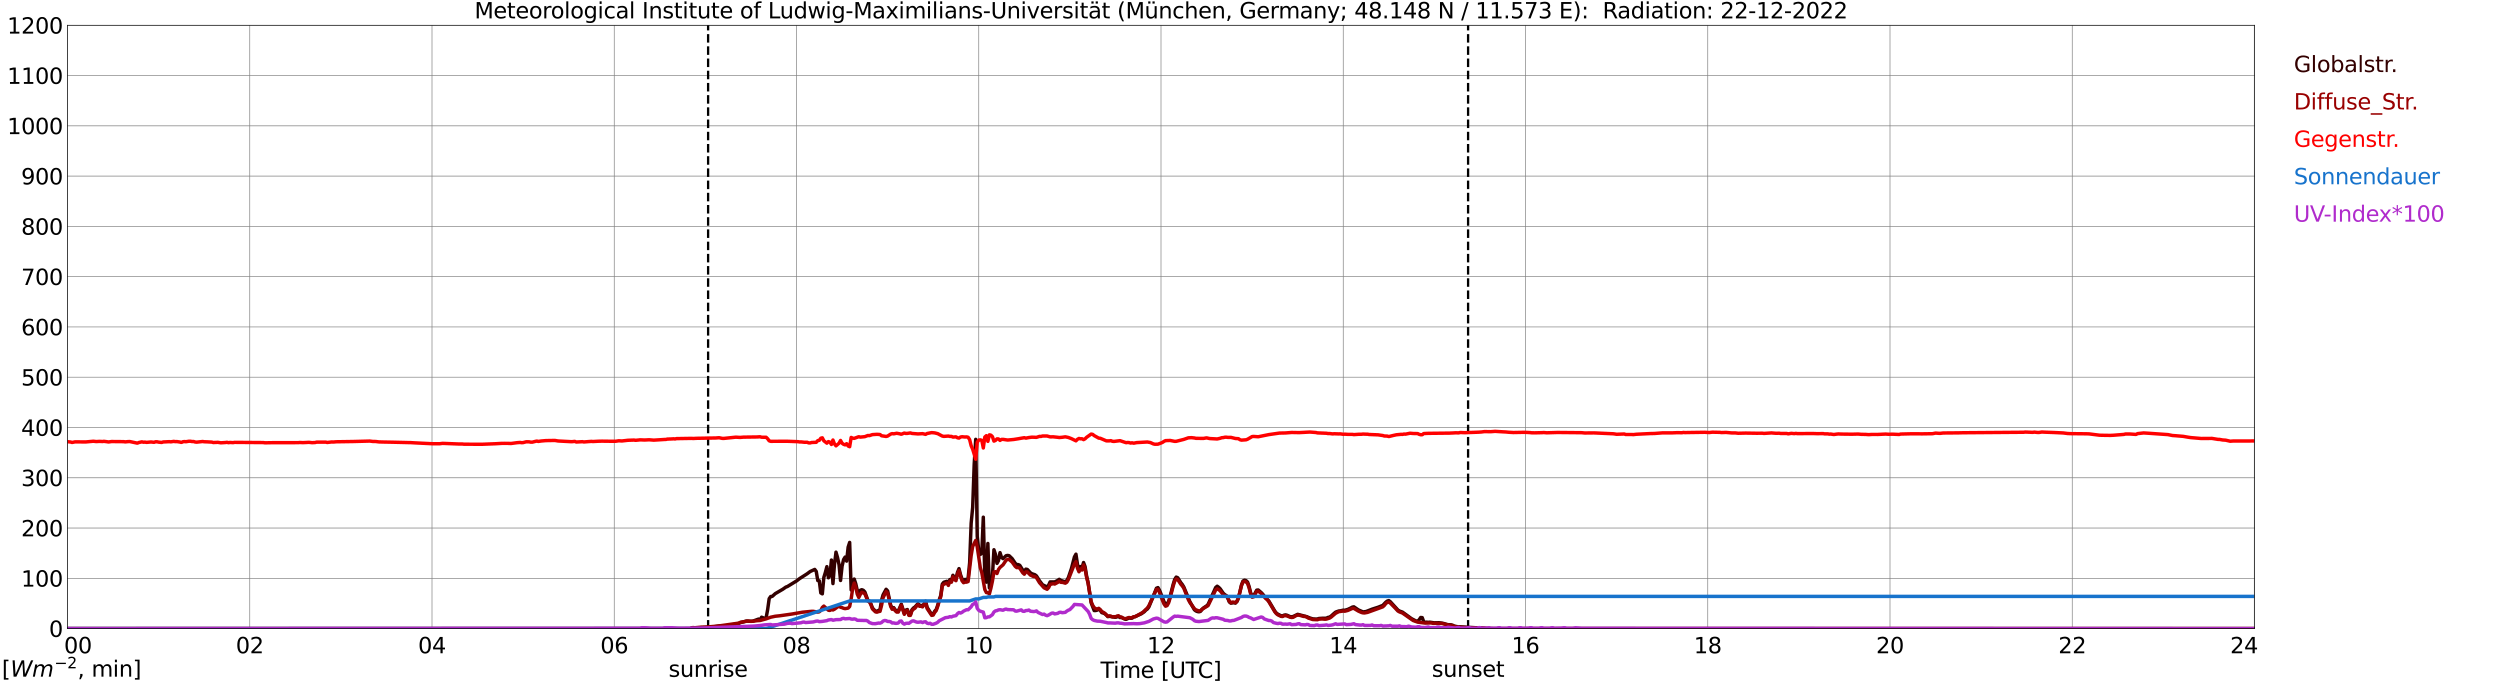 <?xml version="1.0" encoding="utf-8" standalone="no"?>
<!DOCTYPE svg PUBLIC "-//W3C//DTD SVG 1.1//EN"
  "http://www.w3.org/Graphics/SVG/1.1/DTD/svg11.dtd">
<svg xmlns:xlink="http://www.w3.org/1999/xlink" width="1085.4pt" height="296.64pt" viewBox="0 0 1085.4 296.64" xmlns="http://www.w3.org/2000/svg" version="1.1">
 <defs>
  <style type="text/css">*{stroke-linejoin: round; stroke-linecap: butt}</style>
 </defs>
 <g id="figure_1">
  <g id="patch_1">
   <path d="M 0 296.64 
L 1085.4 296.64 
L 1085.4 0 
L 0 0 
z
" style="fill: #ffffff"/>
  </g>
  <g id="axes_1">
   <g id="patch_2">
    <path d="M 29.306 272.909 
L 978.814 272.909 
L 978.814 10.976 
L 29.306 10.976 
z
" style="fill: #ffffff"/>
   </g>
   <g id="patch_3">
    <path d="M 978.814 272.909 
L 978.814 272.909 
L 978.814 10.976 
L 978.814 10.976 
z
" clip-path="url(#p42c6366a15)" style="fill: #d3d3d3; opacity: 0.25; stroke: #d3d3d3; stroke-linejoin: miter"/>
   </g>
   <g id="matplotlib.axis_1">
    <g id="xtick_1">
     <g id="line2d_1">
      <path d="M 29.306 272.909 
L 29.306 10.976 
" clip-path="url(#p42c6366a15)" style="fill: none; stroke: #808080; stroke-width: 0.3; stroke-linecap: square"/>
     </g>
     <g id="line2d_2"/>
     <g id="text_1">
      <!--    00 -->
      <g transform="translate(18.733 283.627) scale(0.095 -0.095)">
       <defs>
        <path id="DejaVuSans-20" transform="scale(0.016)"/>
        <path id="DejaVuSans-30" d="M 2034 4250 
Q 1547 4250 1301 3770 
Q 1056 3291 1056 2328 
Q 1056 1369 1301 889 
Q 1547 409 2034 409 
Q 2525 409 2770 889 
Q 3016 1369 3016 2328 
Q 3016 3291 2770 3770 
Q 2525 4250 2034 4250 
z
M 2034 4750 
Q 2819 4750 3233 4129 
Q 3647 3509 3647 2328 
Q 3647 1150 3233 529 
Q 2819 -91 2034 -91 
Q 1250 -91 836 529 
Q 422 1150 422 2328 
Q 422 3509 836 4129 
Q 1250 4750 2034 4750 
z
" transform="scale(0.016)"/>
       </defs>
       <use xlink:href="#DejaVuSans-20"/>
       <use xlink:href="#DejaVuSans-20" transform="translate(31.787 0)"/>
       <use xlink:href="#DejaVuSans-20" transform="translate(63.574 0)"/>
       <use xlink:href="#DejaVuSans-30" transform="translate(95.361 0)"/>
       <use xlink:href="#DejaVuSans-30" transform="translate(158.984 0)"/>
      </g>
     </g>
    </g>
    <g id="xtick_2">
     <g id="line2d_3">
      <path d="M 108.431 272.909 
L 108.431 10.976 
" clip-path="url(#p42c6366a15)" style="fill: none; stroke: #808080; stroke-width: 0.3; stroke-linecap: square"/>
     </g>
     <g id="line2d_4"/>
     <g id="text_2">
      <!-- 02 -->
      <g transform="translate(102.387 283.627) scale(0.095 -0.095)">
       <defs>
        <path id="DejaVuSans-32" d="M 1228 531 
L 3431 531 
L 3431 0 
L 469 0 
L 469 531 
Q 828 903 1448 1529 
Q 2069 2156 2228 2338 
Q 2531 2678 2651 2914 
Q 2772 3150 2772 3378 
Q 2772 3750 2511 3984 
Q 2250 4219 1831 4219 
Q 1534 4219 1204 4116 
Q 875 4013 500 3803 
L 500 4441 
Q 881 4594 1212 4672 
Q 1544 4750 1819 4750 
Q 2544 4750 2975 4387 
Q 3406 4025 3406 3419 
Q 3406 3131 3298 2873 
Q 3191 2616 2906 2266 
Q 2828 2175 2409 1742 
Q 1991 1309 1228 531 
z
" transform="scale(0.016)"/>
       </defs>
       <use xlink:href="#DejaVuSans-30"/>
       <use xlink:href="#DejaVuSans-32" transform="translate(63.623 0)"/>
      </g>
     </g>
    </g>
    <g id="xtick_3">
     <g id="line2d_5">
      <path d="M 187.557 272.909 
L 187.557 10.976 
" clip-path="url(#p42c6366a15)" style="fill: none; stroke: #808080; stroke-width: 0.3; stroke-linecap: square"/>
     </g>
     <g id="line2d_6"/>
     <g id="text_3">
      <!-- 04 -->
      <g transform="translate(181.513 283.627) scale(0.095 -0.095)">
       <defs>
        <path id="DejaVuSans-34" d="M 2419 4116 
L 825 1625 
L 2419 1625 
L 2419 4116 
z
M 2253 4666 
L 3047 4666 
L 3047 1625 
L 3713 1625 
L 3713 1100 
L 3047 1100 
L 3047 0 
L 2419 0 
L 2419 1100 
L 313 1100 
L 313 1709 
L 2253 4666 
z
" transform="scale(0.016)"/>
       </defs>
       <use xlink:href="#DejaVuSans-30"/>
       <use xlink:href="#DejaVuSans-34" transform="translate(63.623 0)"/>
      </g>
     </g>
    </g>
    <g id="xtick_4">
     <g id="line2d_7">
      <path d="M 266.683 272.909 
L 266.683 10.976 
" clip-path="url(#p42c6366a15)" style="fill: none; stroke: #808080; stroke-width: 0.3; stroke-linecap: square"/>
     </g>
     <g id="line2d_8"/>
     <g id="text_4">
      <!-- 06 -->
      <g transform="translate(260.638 283.627) scale(0.095 -0.095)">
       <defs>
        <path id="DejaVuSans-36" d="M 2113 2584 
Q 1688 2584 1439 2293 
Q 1191 2003 1191 1497 
Q 1191 994 1439 701 
Q 1688 409 2113 409 
Q 2538 409 2786 701 
Q 3034 994 3034 1497 
Q 3034 2003 2786 2293 
Q 2538 2584 2113 2584 
z
M 3366 4563 
L 3366 3988 
Q 3128 4100 2886 4159 
Q 2644 4219 2406 4219 
Q 1781 4219 1451 3797 
Q 1122 3375 1075 2522 
Q 1259 2794 1537 2939 
Q 1816 3084 2150 3084 
Q 2853 3084 3261 2657 
Q 3669 2231 3669 1497 
Q 3669 778 3244 343 
Q 2819 -91 2113 -91 
Q 1303 -91 875 529 
Q 447 1150 447 2328 
Q 447 3434 972 4092 
Q 1497 4750 2381 4750 
Q 2619 4750 2861 4703 
Q 3103 4656 3366 4563 
z
" transform="scale(0.016)"/>
       </defs>
       <use xlink:href="#DejaVuSans-30"/>
       <use xlink:href="#DejaVuSans-36" transform="translate(63.623 0)"/>
      </g>
     </g>
    </g>
    <g id="xtick_5">
     <g id="line2d_9">
      <path d="M 345.808 272.909 
L 345.808 10.976 
" clip-path="url(#p42c6366a15)" style="fill: none; stroke: #808080; stroke-width: 0.3; stroke-linecap: square"/>
     </g>
     <g id="line2d_10"/>
     <g id="text_5">
      <!-- 08 -->
      <g transform="translate(339.764 283.627) scale(0.095 -0.095)">
       <defs>
        <path id="DejaVuSans-38" d="M 2034 2216 
Q 1584 2216 1326 1975 
Q 1069 1734 1069 1313 
Q 1069 891 1326 650 
Q 1584 409 2034 409 
Q 2484 409 2743 651 
Q 3003 894 3003 1313 
Q 3003 1734 2745 1975 
Q 2488 2216 2034 2216 
z
M 1403 2484 
Q 997 2584 770 2862 
Q 544 3141 544 3541 
Q 544 4100 942 4425 
Q 1341 4750 2034 4750 
Q 2731 4750 3128 4425 
Q 3525 4100 3525 3541 
Q 3525 3141 3298 2862 
Q 3072 2584 2669 2484 
Q 3125 2378 3379 2068 
Q 3634 1759 3634 1313 
Q 3634 634 3220 271 
Q 2806 -91 2034 -91 
Q 1263 -91 848 271 
Q 434 634 434 1313 
Q 434 1759 690 2068 
Q 947 2378 1403 2484 
z
M 1172 3481 
Q 1172 3119 1398 2916 
Q 1625 2713 2034 2713 
Q 2441 2713 2670 2916 
Q 2900 3119 2900 3481 
Q 2900 3844 2670 4047 
Q 2441 4250 2034 4250 
Q 1625 4250 1398 4047 
Q 1172 3844 1172 3481 
z
" transform="scale(0.016)"/>
       </defs>
       <use xlink:href="#DejaVuSans-30"/>
       <use xlink:href="#DejaVuSans-38" transform="translate(63.623 0)"/>
      </g>
     </g>
    </g>
    <g id="xtick_6">
     <g id="line2d_11">
      <path d="M 424.934 272.909 
L 424.934 10.976 
" clip-path="url(#p42c6366a15)" style="fill: none; stroke: #808080; stroke-width: 0.3; stroke-linecap: square"/>
     </g>
     <g id="line2d_12"/>
     <g id="text_6">
      <!-- 10 -->
      <g transform="translate(418.89 283.627) scale(0.095 -0.095)">
       <defs>
        <path id="DejaVuSans-31" d="M 794 531 
L 1825 531 
L 1825 4091 
L 703 3866 
L 703 4441 
L 1819 4666 
L 2450 4666 
L 2450 531 
L 3481 531 
L 3481 0 
L 794 0 
L 794 531 
z
" transform="scale(0.016)"/>
       </defs>
       <use xlink:href="#DejaVuSans-31"/>
       <use xlink:href="#DejaVuSans-30" transform="translate(63.623 0)"/>
      </g>
     </g>
    </g>
    <g id="xtick_7">
     <g id="line2d_13">
      <path d="M 504.06 272.909 
L 504.06 10.976 
" clip-path="url(#p42c6366a15)" style="fill: none; stroke: #808080; stroke-width: 0.3; stroke-linecap: square"/>
     </g>
     <g id="line2d_14"/>
     <g id="text_7">
      <!-- 12 -->
      <g transform="translate(498.015 283.627) scale(0.095 -0.095)">
       <use xlink:href="#DejaVuSans-31"/>
       <use xlink:href="#DejaVuSans-32" transform="translate(63.623 0)"/>
      </g>
     </g>
    </g>
    <g id="xtick_8">
     <g id="line2d_15">
      <path d="M 583.185 272.909 
L 583.185 10.976 
" clip-path="url(#p42c6366a15)" style="fill: none; stroke: #808080; stroke-width: 0.3; stroke-linecap: square"/>
     </g>
     <g id="line2d_16"/>
     <g id="text_8">
      <!-- 14 -->
      <g transform="translate(577.141 283.627) scale(0.095 -0.095)">
       <use xlink:href="#DejaVuSans-31"/>
       <use xlink:href="#DejaVuSans-34" transform="translate(63.623 0)"/>
      </g>
     </g>
    </g>
    <g id="xtick_9">
     <g id="line2d_17">
      <path d="M 662.311 272.909 
L 662.311 10.976 
" clip-path="url(#p42c6366a15)" style="fill: none; stroke: #808080; stroke-width: 0.3; stroke-linecap: square"/>
     </g>
     <g id="line2d_18"/>
     <g id="text_9">
      <!-- 16 -->
      <g transform="translate(656.267 283.627) scale(0.095 -0.095)">
       <use xlink:href="#DejaVuSans-31"/>
       <use xlink:href="#DejaVuSans-36" transform="translate(63.623 0)"/>
      </g>
     </g>
    </g>
    <g id="xtick_10">
     <g id="line2d_19">
      <path d="M 741.437 272.909 
L 741.437 10.976 
" clip-path="url(#p42c6366a15)" style="fill: none; stroke: #808080; stroke-width: 0.3; stroke-linecap: square"/>
     </g>
     <g id="line2d_20"/>
     <g id="text_10">
      <!-- 18 -->
      <g transform="translate(735.392 283.627) scale(0.095 -0.095)">
       <use xlink:href="#DejaVuSans-31"/>
       <use xlink:href="#DejaVuSans-38" transform="translate(63.623 0)"/>
      </g>
     </g>
    </g>
    <g id="xtick_11">
     <g id="line2d_21">
      <path d="M 820.562 272.909 
L 820.562 10.976 
" clip-path="url(#p42c6366a15)" style="fill: none; stroke: #808080; stroke-width: 0.3; stroke-linecap: square"/>
     </g>
     <g id="line2d_22"/>
     <g id="text_11">
      <!-- 20 -->
      <g transform="translate(814.518 283.627) scale(0.095 -0.095)">
       <use xlink:href="#DejaVuSans-32"/>
       <use xlink:href="#DejaVuSans-30" transform="translate(63.623 0)"/>
      </g>
     </g>
    </g>
    <g id="xtick_12">
     <g id="line2d_23">
      <path d="M 899.688 272.909 
L 899.688 10.976 
" clip-path="url(#p42c6366a15)" style="fill: none; stroke: #808080; stroke-width: 0.3; stroke-linecap: square"/>
     </g>
     <g id="line2d_24"/>
     <g id="text_12">
      <!-- 22 -->
      <g transform="translate(893.644 283.627) scale(0.095 -0.095)">
       <use xlink:href="#DejaVuSans-32"/>
       <use xlink:href="#DejaVuSans-32" transform="translate(63.623 0)"/>
      </g>
     </g>
    </g>
    <g id="xtick_13">
     <g id="line2d_25">
      <path d="M 978.814 272.909 
L 978.814 10.976 
" clip-path="url(#p42c6366a15)" style="fill: none; stroke: #808080; stroke-width: 0.3; stroke-linecap: square"/>
     </g>
     <g id="line2d_26"/>
     <g id="text_13">
      <!-- 24    -->
      <g transform="translate(968.241 283.627) scale(0.095 -0.095)">
       <use xlink:href="#DejaVuSans-32"/>
       <use xlink:href="#DejaVuSans-34" transform="translate(63.623 0)"/>
       <use xlink:href="#DejaVuSans-20" transform="translate(127.246 0)"/>
       <use xlink:href="#DejaVuSans-20" transform="translate(159.033 0)"/>
       <use xlink:href="#DejaVuSans-20" transform="translate(190.82 0)"/>
      </g>
     </g>
    </g>
    <g id="text_14">
     <!-- Time [UTC] -->
     <g transform="translate(477.806 294.322) scale(0.095 -0.095)">
      <defs>
       <path id="DejaVuSans-54" d="M -19 4666 
L 3928 4666 
L 3928 4134 
L 2272 4134 
L 2272 0 
L 1638 0 
L 1638 4134 
L -19 4134 
L -19 4666 
z
" transform="scale(0.016)"/>
       <path id="DejaVuSans-69" d="M 603 3500 
L 1178 3500 
L 1178 0 
L 603 0 
L 603 3500 
z
M 603 4863 
L 1178 4863 
L 1178 4134 
L 603 4134 
L 603 4863 
z
" transform="scale(0.016)"/>
       <path id="DejaVuSans-6d" d="M 3328 2828 
Q 3544 3216 3844 3400 
Q 4144 3584 4550 3584 
Q 5097 3584 5394 3201 
Q 5691 2819 5691 2113 
L 5691 0 
L 5113 0 
L 5113 2094 
Q 5113 2597 4934 2840 
Q 4756 3084 4391 3084 
Q 3944 3084 3684 2787 
Q 3425 2491 3425 1978 
L 3425 0 
L 2847 0 
L 2847 2094 
Q 2847 2600 2669 2842 
Q 2491 3084 2119 3084 
Q 1678 3084 1418 2786 
Q 1159 2488 1159 1978 
L 1159 0 
L 581 0 
L 581 3500 
L 1159 3500 
L 1159 2956 
Q 1356 3278 1631 3431 
Q 1906 3584 2284 3584 
Q 2666 3584 2933 3390 
Q 3200 3197 3328 2828 
z
" transform="scale(0.016)"/>
       <path id="DejaVuSans-65" d="M 3597 1894 
L 3597 1613 
L 953 1613 
Q 991 1019 1311 708 
Q 1631 397 2203 397 
Q 2534 397 2845 478 
Q 3156 559 3463 722 
L 3463 178 
Q 3153 47 2828 -22 
Q 2503 -91 2169 -91 
Q 1331 -91 842 396 
Q 353 884 353 1716 
Q 353 2575 817 3079 
Q 1281 3584 2069 3584 
Q 2775 3584 3186 3129 
Q 3597 2675 3597 1894 
z
M 3022 2063 
Q 3016 2534 2758 2815 
Q 2500 3097 2075 3097 
Q 1594 3097 1305 2825 
Q 1016 2553 972 2059 
L 3022 2063 
z
" transform="scale(0.016)"/>
       <path id="DejaVuSans-5b" d="M 550 4863 
L 1875 4863 
L 1875 4416 
L 1125 4416 
L 1125 -397 
L 1875 -397 
L 1875 -844 
L 550 -844 
L 550 4863 
z
" transform="scale(0.016)"/>
       <path id="DejaVuSans-55" d="M 556 4666 
L 1191 4666 
L 1191 1831 
Q 1191 1081 1462 751 
Q 1734 422 2344 422 
Q 2950 422 3222 751 
Q 3494 1081 3494 1831 
L 3494 4666 
L 4128 4666 
L 4128 1753 
Q 4128 841 3676 375 
Q 3225 -91 2344 -91 
Q 1459 -91 1007 375 
Q 556 841 556 1753 
L 556 4666 
z
" transform="scale(0.016)"/>
       <path id="DejaVuSans-43" d="M 4122 4306 
L 4122 3641 
Q 3803 3938 3442 4084 
Q 3081 4231 2675 4231 
Q 1875 4231 1450 3742 
Q 1025 3253 1025 2328 
Q 1025 1406 1450 917 
Q 1875 428 2675 428 
Q 3081 428 3442 575 
Q 3803 722 4122 1019 
L 4122 359 
Q 3791 134 3420 21 
Q 3050 -91 2638 -91 
Q 1578 -91 968 557 
Q 359 1206 359 2328 
Q 359 3453 968 4101 
Q 1578 4750 2638 4750 
Q 3056 4750 3426 4639 
Q 3797 4528 4122 4306 
z
" transform="scale(0.016)"/>
       <path id="DejaVuSans-5d" d="M 1947 4863 
L 1947 -844 
L 622 -844 
L 622 -397 
L 1369 -397 
L 1369 4416 
L 622 4416 
L 622 4863 
L 1947 4863 
z
" transform="scale(0.016)"/>
      </defs>
      <use xlink:href="#DejaVuSans-54"/>
      <use xlink:href="#DejaVuSans-69" transform="translate(57.959 0)"/>
      <use xlink:href="#DejaVuSans-6d" transform="translate(85.742 0)"/>
      <use xlink:href="#DejaVuSans-65" transform="translate(183.154 0)"/>
      <use xlink:href="#DejaVuSans-20" transform="translate(244.678 0)"/>
      <use xlink:href="#DejaVuSans-5b" transform="translate(276.465 0)"/>
      <use xlink:href="#DejaVuSans-55" transform="translate(315.479 0)"/>
      <use xlink:href="#DejaVuSans-54" transform="translate(388.672 0)"/>
      <use xlink:href="#DejaVuSans-43" transform="translate(443.881 0)"/>
      <use xlink:href="#DejaVuSans-5d" transform="translate(513.705 0)"/>
     </g>
    </g>
   </g>
   <g id="matplotlib.axis_2">
    <g id="ytick_1">
     <g id="line2d_27">
      <path d="M 29.306 272.909 
L 978.814 272.909 
" clip-path="url(#p42c6366a15)" style="fill: none; stroke: #808080; stroke-width: 0.3; stroke-linecap: square"/>
     </g>
     <g id="line2d_28"/>
     <g id="text_15">
      <!-- 0 -->
      <g transform="translate(21.261 276.518) scale(0.095 -0.095)">
       <use xlink:href="#DejaVuSans-30"/>
      </g>
     </g>
    </g>
    <g id="ytick_2">
     <g id="line2d_29">
      <path d="M 29.306 251.081 
L 978.814 251.081 
" clip-path="url(#p42c6366a15)" style="fill: none; stroke: #808080; stroke-width: 0.3; stroke-linecap: square"/>
     </g>
     <g id="line2d_30"/>
     <g id="text_16">
      <!-- 100 -->
      <g transform="translate(9.173 254.69) scale(0.095 -0.095)">
       <use xlink:href="#DejaVuSans-31"/>
       <use xlink:href="#DejaVuSans-30" transform="translate(63.623 0)"/>
       <use xlink:href="#DejaVuSans-30" transform="translate(127.246 0)"/>
      </g>
     </g>
    </g>
    <g id="ytick_3">
     <g id="line2d_31">
      <path d="M 29.306 229.253 
L 978.814 229.253 
" clip-path="url(#p42c6366a15)" style="fill: none; stroke: #808080; stroke-width: 0.3; stroke-linecap: square"/>
     </g>
     <g id="line2d_32"/>
     <g id="text_17">
      <!-- 200 -->
      <g transform="translate(9.173 232.863) scale(0.095 -0.095)">
       <use xlink:href="#DejaVuSans-32"/>
       <use xlink:href="#DejaVuSans-30" transform="translate(63.623 0)"/>
       <use xlink:href="#DejaVuSans-30" transform="translate(127.246 0)"/>
      </g>
     </g>
    </g>
    <g id="ytick_4">
     <g id="line2d_33">
      <path d="M 29.306 207.426 
L 978.814 207.426 
" clip-path="url(#p42c6366a15)" style="fill: none; stroke: #808080; stroke-width: 0.3; stroke-linecap: square"/>
     </g>
     <g id="line2d_34"/>
     <g id="text_18">
      <!-- 300 -->
      <g transform="translate(9.173 211.035) scale(0.095 -0.095)">
       <defs>
        <path id="DejaVuSans-33" d="M 2597 2516 
Q 3050 2419 3304 2112 
Q 3559 1806 3559 1356 
Q 3559 666 3084 287 
Q 2609 -91 1734 -91 
Q 1441 -91 1130 -33 
Q 819 25 488 141 
L 488 750 
Q 750 597 1062 519 
Q 1375 441 1716 441 
Q 2309 441 2620 675 
Q 2931 909 2931 1356 
Q 2931 1769 2642 2001 
Q 2353 2234 1838 2234 
L 1294 2234 
L 1294 2753 
L 1863 2753 
Q 2328 2753 2575 2939 
Q 2822 3125 2822 3475 
Q 2822 3834 2567 4026 
Q 2313 4219 1838 4219 
Q 1578 4219 1281 4162 
Q 984 4106 628 3988 
L 628 4550 
Q 988 4650 1302 4700 
Q 1616 4750 1894 4750 
Q 2613 4750 3031 4423 
Q 3450 4097 3450 3541 
Q 3450 3153 3228 2886 
Q 3006 2619 2597 2516 
z
" transform="scale(0.016)"/>
       </defs>
       <use xlink:href="#DejaVuSans-33"/>
       <use xlink:href="#DejaVuSans-30" transform="translate(63.623 0)"/>
       <use xlink:href="#DejaVuSans-30" transform="translate(127.246 0)"/>
      </g>
     </g>
    </g>
    <g id="ytick_5">
     <g id="line2d_35">
      <path d="M 29.306 185.598 
L 978.814 185.598 
" clip-path="url(#p42c6366a15)" style="fill: none; stroke: #808080; stroke-width: 0.3; stroke-linecap: square"/>
     </g>
     <g id="line2d_36"/>
     <g id="text_19">
      <!-- 400 -->
      <g transform="translate(9.173 189.207) scale(0.095 -0.095)">
       <use xlink:href="#DejaVuSans-34"/>
       <use xlink:href="#DejaVuSans-30" transform="translate(63.623 0)"/>
       <use xlink:href="#DejaVuSans-30" transform="translate(127.246 0)"/>
      </g>
     </g>
    </g>
    <g id="ytick_6">
     <g id="line2d_37">
      <path d="M 29.306 163.77 
L 978.814 163.77 
" clip-path="url(#p42c6366a15)" style="fill: none; stroke: #808080; stroke-width: 0.3; stroke-linecap: square"/>
     </g>
     <g id="line2d_38"/>
     <g id="text_20">
      <!-- 500 -->
      <g transform="translate(9.173 167.379) scale(0.095 -0.095)">
       <defs>
        <path id="DejaVuSans-35" d="M 691 4666 
L 3169 4666 
L 3169 4134 
L 1269 4134 
L 1269 2991 
Q 1406 3038 1543 3061 
Q 1681 3084 1819 3084 
Q 2600 3084 3056 2656 
Q 3513 2228 3513 1497 
Q 3513 744 3044 326 
Q 2575 -91 1722 -91 
Q 1428 -91 1123 -41 
Q 819 9 494 109 
L 494 744 
Q 775 591 1075 516 
Q 1375 441 1709 441 
Q 2250 441 2565 725 
Q 2881 1009 2881 1497 
Q 2881 1984 2565 2268 
Q 2250 2553 1709 2553 
Q 1456 2553 1204 2497 
Q 953 2441 691 2322 
L 691 4666 
z
" transform="scale(0.016)"/>
       </defs>
       <use xlink:href="#DejaVuSans-35"/>
       <use xlink:href="#DejaVuSans-30" transform="translate(63.623 0)"/>
       <use xlink:href="#DejaVuSans-30" transform="translate(127.246 0)"/>
      </g>
     </g>
    </g>
    <g id="ytick_7">
     <g id="line2d_39">
      <path d="M 29.306 141.942 
L 978.814 141.942 
" clip-path="url(#p42c6366a15)" style="fill: none; stroke: #808080; stroke-width: 0.3; stroke-linecap: square"/>
     </g>
     <g id="line2d_40"/>
     <g id="text_21">
      <!-- 600 -->
      <g transform="translate(9.173 145.551) scale(0.095 -0.095)">
       <use xlink:href="#DejaVuSans-36"/>
       <use xlink:href="#DejaVuSans-30" transform="translate(63.623 0)"/>
       <use xlink:href="#DejaVuSans-30" transform="translate(127.246 0)"/>
      </g>
     </g>
    </g>
    <g id="ytick_8">
     <g id="line2d_41">
      <path d="M 29.306 120.114 
L 978.814 120.114 
" clip-path="url(#p42c6366a15)" style="fill: none; stroke: #808080; stroke-width: 0.3; stroke-linecap: square"/>
     </g>
     <g id="line2d_42"/>
     <g id="text_22">
      <!-- 700 -->
      <g transform="translate(9.173 123.724) scale(0.095 -0.095)">
       <defs>
        <path id="DejaVuSans-37" d="M 525 4666 
L 3525 4666 
L 3525 4397 
L 1831 0 
L 1172 0 
L 2766 4134 
L 525 4134 
L 525 4666 
z
" transform="scale(0.016)"/>
       </defs>
       <use xlink:href="#DejaVuSans-37"/>
       <use xlink:href="#DejaVuSans-30" transform="translate(63.623 0)"/>
       <use xlink:href="#DejaVuSans-30" transform="translate(127.246 0)"/>
      </g>
     </g>
    </g>
    <g id="ytick_9">
     <g id="line2d_43">
      <path d="M 29.306 98.287 
L 978.814 98.287 
" clip-path="url(#p42c6366a15)" style="fill: none; stroke: #808080; stroke-width: 0.3; stroke-linecap: square"/>
     </g>
     <g id="line2d_44"/>
     <g id="text_23">
      <!-- 800 -->
      <g transform="translate(9.173 101.896) scale(0.095 -0.095)">
       <use xlink:href="#DejaVuSans-38"/>
       <use xlink:href="#DejaVuSans-30" transform="translate(63.623 0)"/>
       <use xlink:href="#DejaVuSans-30" transform="translate(127.246 0)"/>
      </g>
     </g>
    </g>
    <g id="ytick_10">
     <g id="line2d_45">
      <path d="M 29.306 76.459 
L 978.814 76.459 
" clip-path="url(#p42c6366a15)" style="fill: none; stroke: #808080; stroke-width: 0.3; stroke-linecap: square"/>
     </g>
     <g id="line2d_46"/>
     <g id="text_24">
      <!-- 900 -->
      <g transform="translate(9.173 80.068) scale(0.095 -0.095)">
       <defs>
        <path id="DejaVuSans-39" d="M 703 97 
L 703 672 
Q 941 559 1184 500 
Q 1428 441 1663 441 
Q 2288 441 2617 861 
Q 2947 1281 2994 2138 
Q 2813 1869 2534 1725 
Q 2256 1581 1919 1581 
Q 1219 1581 811 2004 
Q 403 2428 403 3163 
Q 403 3881 828 4315 
Q 1253 4750 1959 4750 
Q 2769 4750 3195 4129 
Q 3622 3509 3622 2328 
Q 3622 1225 3098 567 
Q 2575 -91 1691 -91 
Q 1453 -91 1209 -44 
Q 966 3 703 97 
z
M 1959 2075 
Q 2384 2075 2632 2365 
Q 2881 2656 2881 3163 
Q 2881 3666 2632 3958 
Q 2384 4250 1959 4250 
Q 1534 4250 1286 3958 
Q 1038 3666 1038 3163 
Q 1038 2656 1286 2365 
Q 1534 2075 1959 2075 
z
" transform="scale(0.016)"/>
       </defs>
       <use xlink:href="#DejaVuSans-39"/>
       <use xlink:href="#DejaVuSans-30" transform="translate(63.623 0)"/>
       <use xlink:href="#DejaVuSans-30" transform="translate(127.246 0)"/>
      </g>
     </g>
    </g>
    <g id="ytick_11">
     <g id="line2d_47">
      <path d="M 29.306 54.631 
L 978.814 54.631 
" clip-path="url(#p42c6366a15)" style="fill: none; stroke: #808080; stroke-width: 0.3; stroke-linecap: square"/>
     </g>
     <g id="line2d_48"/>
     <g id="text_25">
      <!-- 1000 -->
      <g transform="translate(3.128 58.24) scale(0.095 -0.095)">
       <use xlink:href="#DejaVuSans-31"/>
       <use xlink:href="#DejaVuSans-30" transform="translate(63.623 0)"/>
       <use xlink:href="#DejaVuSans-30" transform="translate(127.246 0)"/>
       <use xlink:href="#DejaVuSans-30" transform="translate(190.869 0)"/>
      </g>
     </g>
    </g>
    <g id="ytick_12">
     <g id="line2d_49">
      <path d="M 29.306 32.803 
L 978.814 32.803 
" clip-path="url(#p42c6366a15)" style="fill: none; stroke: #808080; stroke-width: 0.3; stroke-linecap: square"/>
     </g>
     <g id="line2d_50"/>
     <g id="text_26">
      <!-- 1100 -->
      <g transform="translate(3.128 36.413) scale(0.095 -0.095)">
       <use xlink:href="#DejaVuSans-31"/>
       <use xlink:href="#DejaVuSans-31" transform="translate(63.623 0)"/>
       <use xlink:href="#DejaVuSans-30" transform="translate(127.246 0)"/>
       <use xlink:href="#DejaVuSans-30" transform="translate(190.869 0)"/>
      </g>
     </g>
    </g>
    <g id="ytick_13">
     <g id="line2d_51">
      <path d="M 29.306 10.976 
L 978.814 10.976 
" clip-path="url(#p42c6366a15)" style="fill: none; stroke: #808080; stroke-width: 0.3; stroke-linecap: square"/>
     </g>
     <g id="line2d_52"/>
     <g id="text_27">
      <!-- 1200 -->
      <g transform="translate(3.128 14.585) scale(0.095 -0.095)">
       <use xlink:href="#DejaVuSans-31"/>
       <use xlink:href="#DejaVuSans-32" transform="translate(63.623 0)"/>
       <use xlink:href="#DejaVuSans-30" transform="translate(127.246 0)"/>
       <use xlink:href="#DejaVuSans-30" transform="translate(190.869 0)"/>
      </g>
     </g>
    </g>
   </g>
   <g id="line2d_53">
    <path d="M 307.432 272.909 
L 307.432 10.976 
" clip-path="url(#p42c6366a15)" style="fill: none; stroke-dasharray: 3.7,1.6; stroke-dashoffset: 0; stroke: #000000"/>
   </g>
   <g id="line2d_54">
    <path d="M 637.386 272.909 
L 637.386 10.976 
" clip-path="url(#p42c6366a15)" style="fill: none; stroke-dasharray: 3.7,1.6; stroke-dashoffset: 0; stroke: #000000"/>
   </g>
   <g id="line2d_55">
    <path d="M 29.306 272.909 
L 299.652 272.909 
L 300.971 272.557 
L 302.949 272.557 
L 304.927 272.49 
L 308.883 272.289 
L 312.839 271.68 
L 314.818 271.73 
L 318.774 271.106 
L 319.433 271.056 
L 320.752 270.667 
L 321.411 270.313 
L 322.73 270.01 
L 324.049 269.622 
L 325.368 269.722 
L 326.686 269.739 
L 329.324 268.777 
L 329.983 269.198 
L 330.643 267.967 
L 331.961 268.473 
L 332.621 268.203 
L 333.28 264.675 
L 333.94 259.93 
L 334.599 258.985 
L 335.258 258.935 
L 336.577 257.736 
L 339.874 255.811 
L 341.193 254.883 
L 341.852 254.648 
L 345.808 252.234 
L 347.127 251.221 
L 350.424 249.11 
L 351.743 248.13 
L 353.721 247.22 
L 354.38 248.097 
L 355.04 252.048 
L 355.699 252.166 
L 356.359 257.433 
L 357.018 257.821 
L 357.677 250.697 
L 358.337 248.553 
L 358.996 246.021 
L 359.655 250.85 
L 360.315 249.819 
L 360.974 243.151 
L 361.634 253.364 
L 362.293 245.059 
L 362.952 239.724 
L 363.612 242.02 
L 364.271 245.177 
L 364.93 252.013 
L 365.59 245.851 
L 366.249 242.948 
L 366.909 241.868 
L 367.568 243.607 
L 368.227 237.563 
L 368.887 235.503 
L 369.546 256.132 
L 370.206 253.061 
L 370.865 251.406 
L 371.524 253.414 
L 372.184 256.285 
L 372.843 257.28 
L 373.502 256.267 
L 374.162 256.032 
L 374.821 256.285 
L 375.481 257.009 
L 376.799 260.639 
L 377.459 260.96 
L 378.118 262.194 
L 378.777 263.949 
L 379.437 264.708 
L 380.096 265.265 
L 380.756 265.4 
L 382.074 264.658 
L 382.734 260.607 
L 383.393 258.275 
L 384.712 255.846 
L 385.371 256.555 
L 386.69 262.75 
L 387.349 264.117 
L 388.009 263.813 
L 388.668 264.758 
L 389.328 265.4 
L 389.987 265.317 
L 391.306 262.311 
L 392.624 266.345 
L 393.284 264.894 
L 393.943 264.64 
L 394.603 266.852 
L 395.262 266.819 
L 395.921 264.758 
L 396.581 263.983 
L 397.24 263.527 
L 398.559 262.058 
L 399.218 262.768 
L 399.878 262.835 
L 400.537 263.088 
L 401.196 262.159 
L 401.856 261.028 
L 402.515 263.695 
L 404.493 266.801 
L 405.153 266.566 
L 405.812 265.383 
L 406.471 264.623 
L 407.131 262.733 
L 407.79 260.353 
L 408.45 258.478 
L 409.109 253.6 
L 409.768 252.79 
L 411.087 252.384 
L 411.746 253.347 
L 412.406 251.625 
L 413.065 252.166 
L 413.725 249.769 
L 414.384 251.085 
L 415.043 251.356 
L 415.703 248.503 
L 416.362 246.881 
L 417.022 249.531 
L 417.681 251.304 
L 418.34 252.031 
L 419 251.557 
L 419.659 251.76 
L 420.318 251.05 
L 420.978 244.317 
L 421.637 227.164 
L 422.297 220.276 
L 422.956 201.571 
L 423.615 190.751 
L 424.275 232.835 
L 424.934 239.065 
L 425.593 240.737 
L 426.253 240.145 
L 426.912 224.547 
L 427.572 250.005 
L 428.231 252.755 
L 428.89 235.959 
L 429.55 255.237 
L 430.209 253.6 
L 430.869 250.123 
L 431.528 238.676 
L 432.187 240.687 
L 432.847 244.585 
L 433.506 243.387 
L 434.165 239.942 
L 434.825 242.003 
L 435.484 242.542 
L 436.803 241.261 
L 437.462 241.143 
L 438.122 241.261 
L 439.44 242.542 
L 440.759 244.535 
L 441.419 245.126 
L 442.078 245.126 
L 442.737 245.43 
L 444.056 247.541 
L 444.716 248.115 
L 445.375 247.102 
L 446.034 247.235 
L 447.353 248.671 
L 448.012 249.093 
L 449.331 249.531 
L 449.991 250.055 
L 451.309 252.166 
L 452.628 253.888 
L 454.606 254.833 
L 455.266 254.074 
L 455.925 252.637 
L 457.903 252.655 
L 459.222 251.996 
L 459.881 251.524 
L 460.541 251.98 
L 461.859 252.419 
L 462.519 252.622 
L 463.178 252.013 
L 463.838 250.782 
L 465.156 246.899 
L 466.475 241.8 
L 467.134 240.602 
L 467.794 245.041 
L 468.453 247.049 
L 469.113 245.986 
L 469.772 246.528 
L 470.431 244.231 
L 471.091 245.986 
L 471.75 250.038 
L 472.409 252.908 
L 473.728 261.687 
L 475.047 265.079 
L 475.706 265.064 
L 476.366 264.894 
L 477.025 264.437 
L 477.685 265.012 
L 478.344 265.974 
L 479.003 266.16 
L 479.663 266.463 
L 480.322 267.004 
L 480.981 267.714 
L 481.641 267.578 
L 484.278 268.017 
L 485.597 267.611 
L 486.256 268.118 
L 486.916 268.05 
L 488.235 268.744 
L 488.894 268.912 
L 490.213 268.303 
L 490.872 268.406 
L 491.532 268.371 
L 492.191 267.832 
L 492.85 267.679 
L 495.488 266.498 
L 496.807 265.586 
L 497.466 264.876 
L 498.125 264.422 
L 498.785 263.527 
L 500.763 258.749 
L 502.082 255.39 
L 502.741 255.119 
L 503.4 256.235 
L 504.719 259.544 
L 505.379 261.281 
L 506.038 262.397 
L 506.697 262.226 
L 507.357 261.096 
L 508.016 258.985 
L 509.335 253.753 
L 509.994 251.625 
L 510.654 250.562 
L 511.313 250.815 
L 512.632 252.925 
L 513.291 253.753 
L 513.95 254.833 
L 516.588 261.196 
L 518.566 264.743 
L 519.226 265.249 
L 519.885 265.518 
L 520.544 265.621 
L 521.204 265.435 
L 521.863 264.573 
L 522.522 263.931 
L 523.841 263.071 
L 524.501 262.412 
L 527.797 255.069 
L 528.457 254.512 
L 529.116 254.984 
L 529.776 255.661 
L 531.094 257.584 
L 531.754 258.175 
L 532.413 258.596 
L 533.073 259.729 
L 533.732 261.366 
L 534.391 261.873 
L 535.71 261.67 
L 536.369 261.855 
L 537.029 261.181 
L 537.688 259.662 
L 539.007 253.956 
L 539.666 252.249 
L 540.326 251.895 
L 540.985 252.081 
L 541.644 252.722 
L 542.304 254.63 
L 542.963 257.315 
L 543.623 258.884 
L 544.282 258.732 
L 545.601 256.235 
L 546.26 256.149 
L 547.579 257.28 
L 548.238 257.972 
L 548.898 258.834 
L 550.876 260.943 
L 553.513 265.4 
L 554.173 266.21 
L 554.832 266.666 
L 556.151 267.325 
L 556.81 267.41 
L 557.47 267.09 
L 558.129 266.954 
L 558.788 267.122 
L 560.107 267.714 
L 560.766 267.797 
L 561.426 267.664 
L 563.404 266.716 
L 567.36 267.747 
L 568.679 268.303 
L 569.998 268.709 
L 571.317 268.777 
L 571.976 268.744 
L 572.635 268.524 
L 573.954 268.438 
L 575.273 268.438 
L 575.932 268.356 
L 576.592 268.05 
L 577.251 267.932 
L 577.91 267.493 
L 579.229 266.295 
L 579.889 265.756 
L 581.207 265.282 
L 581.867 265.215 
L 583.185 264.911 
L 583.845 264.961 
L 585.164 264.573 
L 586.482 263.949 
L 587.142 263.577 
L 587.801 263.46 
L 589.779 264.811 
L 591.757 265.671 
L 593.076 265.503 
L 594.395 264.996 
L 595.714 264.472 
L 598.351 263.628 
L 599.67 263.104 
L 600.329 262.868 
L 601.648 261.467 
L 602.307 260.96 
L 602.967 260.757 
L 603.626 261.248 
L 606.923 264.861 
L 607.582 265.282 
L 608.901 265.756 
L 612.858 268.624 
L 614.836 269.637 
L 615.495 269.672 
L 616.154 269.063 
L 616.814 268.085 
L 617.473 268.153 
L 618.133 269.958 
L 618.792 270.161 
L 619.451 270.128 
L 620.111 270.211 
L 620.77 270.128 
L 622.748 270.414 
L 624.726 270.364 
L 626.045 270.532 
L 626.705 270.667 
L 628.023 271.073 
L 628.683 271.208 
L 630.001 271.276 
L 630.661 271.444 
L 631.32 271.798 
L 632.639 272.068 
L 644.508 272.76 
L 645.167 272.909 
L 978.154 272.909 
L 978.154 272.909 
" clip-path="url(#p42c6366a15)" style="fill: none; stroke: #330000; stroke-width: 1.5; stroke-linecap: square"/>
   </g>
   <g id="line2d_56">
    <path d="M 29.306 272.909 
L 299.652 272.909 
L 300.311 272.546 
L 300.971 272.461 
L 301.63 272.546 
L 304.267 272.293 
L 306.905 272.21 
L 311.521 271.833 
L 320.752 270.532 
L 321.411 270.196 
L 324.708 269.608 
L 326.027 269.774 
L 327.346 269.65 
L 328.665 269.482 
L 329.983 269.397 
L 332.621 268.683 
L 334.599 267.971 
L 336.577 267.55 
L 338.555 267.341 
L 343.83 266.585 
L 348.446 265.789 
L 351.083 265.535 
L 352.402 265.409 
L 353.062 265.409 
L 355.04 265.745 
L 355.699 265.621 
L 356.359 265.031 
L 357.018 263.73 
L 357.677 263.143 
L 359.655 264.948 
L 360.315 265.031 
L 360.974 264.654 
L 361.634 264.822 
L 362.293 264.485 
L 363.612 263.521 
L 364.271 263.226 
L 364.93 263.647 
L 365.59 263.815 
L 366.249 264.108 
L 366.909 264.234 
L 368.227 264.025 
L 368.887 263.311 
L 369.546 259.995 
L 370.206 255.377 
L 370.865 253.152 
L 371.524 254.875 
L 372.184 257.937 
L 372.843 259.406 
L 373.502 258.064 
L 374.162 257.14 
L 374.821 257.391 
L 375.481 257.813 
L 376.799 260.96 
L 377.459 261.296 
L 378.118 262.556 
L 378.777 264.361 
L 380.096 265.662 
L 380.756 265.789 
L 381.415 265.535 
L 382.074 265.409 
L 382.734 262.848 
L 383.393 259.533 
L 384.712 256.804 
L 385.371 257.477 
L 386.69 263.27 
L 387.349 264.529 
L 388.009 264.152 
L 388.668 265.158 
L 389.328 265.745 
L 389.987 265.745 
L 391.306 262.724 
L 392.624 266.712 
L 393.284 265.284 
L 393.943 265.031 
L 394.603 267.172 
L 395.262 267.172 
L 395.921 265.158 
L 396.581 264.485 
L 397.24 264.066 
L 397.899 263.185 
L 398.559 262.514 
L 399.218 263.226 
L 399.878 263.226 
L 400.537 263.479 
L 401.856 261.506 
L 402.515 264.193 
L 404.493 267.172 
L 405.153 267.046 
L 405.812 265.872 
L 406.471 265.075 
L 407.131 263.226 
L 407.79 260.919 
L 408.45 259.029 
L 409.109 254.285 
L 409.768 253.657 
L 411.087 253.111 
L 411.746 254.161 
L 412.406 252.271 
L 413.065 252.775 
L 413.725 250.424 
L 414.384 251.642 
L 415.043 252.103 
L 415.703 249.206 
L 416.362 247.737 
L 417.022 250.256 
L 417.681 252.146 
L 418.34 252.984 
L 419 252.733 
L 419.659 252.733 
L 420.318 252.48 
L 421.637 241.232 
L 422.297 237.244 
L 423.615 234.64 
L 424.275 237.454 
L 425.593 246.395 
L 426.253 248.619 
L 427.572 255.966 
L 428.231 257.267 
L 428.89 257.35 
L 429.55 257.854 
L 430.209 255.377 
L 430.869 252.312 
L 431.528 248.368 
L 432.187 248.2 
L 432.847 248.996 
L 433.506 247.235 
L 434.165 246.353 
L 435.484 245.218 
L 436.803 243.247 
L 437.462 242.869 
L 438.122 242.911 
L 439.44 244.044 
L 440.759 245.89 
L 441.419 246.436 
L 442.078 246.395 
L 442.737 246.689 
L 444.056 248.704 
L 444.716 249.291 
L 445.375 248.283 
L 446.034 248.326 
L 447.353 249.669 
L 448.672 250.297 
L 449.331 250.297 
L 449.991 250.802 
L 451.309 252.984 
L 453.287 255.209 
L 454.606 255.839 
L 455.266 255.126 
L 455.925 253.74 
L 457.244 253.404 
L 457.903 253.572 
L 459.222 252.858 
L 459.881 252.356 
L 460.541 252.816 
L 461.2 252.816 
L 462.519 253.194 
L 463.178 252.775 
L 463.838 251.601 
L 466.475 244.884 
L 467.134 243.834 
L 467.794 246.689 
L 468.453 248.241 
L 469.113 246.982 
L 469.772 247.486 
L 470.431 245.262 
L 471.091 247.023 
L 471.75 250.634 
L 472.409 253.194 
L 473.728 261.17 
L 474.388 262.765 
L 475.047 263.815 
L 475.706 264.234 
L 476.366 264.444 
L 477.025 264.108 
L 477.685 264.654 
L 478.344 265.452 
L 479.663 266.249 
L 480.981 267.592 
L 481.641 267.382 
L 482.3 267.509 
L 482.96 267.845 
L 483.619 267.718 
L 484.278 267.845 
L 484.938 267.467 
L 485.597 267.341 
L 486.256 267.845 
L 486.916 267.928 
L 487.575 268.39 
L 488.235 268.559 
L 488.894 268.559 
L 489.553 268.264 
L 490.213 268.096 
L 490.872 268.264 
L 491.532 268.096 
L 492.191 267.76 
L 492.85 267.76 
L 496.147 265.872 
L 498.125 263.983 
L 498.785 263.016 
L 502.082 255.881 
L 502.741 255.839 
L 503.4 257.223 
L 504.719 260.709 
L 505.379 262.261 
L 506.038 263.185 
L 506.697 262.934 
L 507.357 261.757 
L 508.016 259.618 
L 509.335 254.453 
L 509.994 252.397 
L 510.654 251.347 
L 511.313 251.601 
L 512.632 253.615 
L 513.291 254.37 
L 513.95 255.335 
L 515.929 260.332 
L 516.588 261.547 
L 518.566 264.276 
L 519.226 264.78 
L 520.544 265.243 
L 521.204 265.158 
L 521.863 264.529 
L 524.501 262.934 
L 527.797 256.132 
L 528.457 255.671 
L 529.116 256.008 
L 529.776 256.553 
L 531.094 258.232 
L 531.754 258.568 
L 532.413 258.736 
L 533.073 259.491 
L 533.732 261.043 
L 534.391 261.674 
L 535.051 261.379 
L 535.71 261.423 
L 536.369 261.633 
L 537.029 261.002 
L 537.688 259.574 
L 539.007 254.244 
L 539.666 252.648 
L 540.326 252.439 
L 540.985 252.648 
L 541.644 253.321 
L 542.304 255.209 
L 542.963 257.769 
L 543.623 259.282 
L 544.282 259.114 
L 545.601 256.763 
L 546.26 256.636 
L 547.579 257.686 
L 548.898 259.155 
L 549.557 259.869 
L 550.216 260.373 
L 550.876 261.255 
L 553.513 265.662 
L 554.173 266.459 
L 554.832 266.963 
L 556.151 267.592 
L 556.81 267.677 
L 557.47 267.341 
L 558.129 267.299 
L 558.788 267.426 
L 560.107 267.971 
L 560.766 268.096 
L 561.426 268.013 
L 562.745 267.258 
L 563.404 267.046 
L 564.063 267.09 
L 566.042 267.635 
L 566.701 267.635 
L 567.36 267.928 
L 568.02 268.349 
L 569.998 268.978 
L 571.976 269.063 
L 572.635 268.81 
L 573.954 268.727 
L 575.273 268.851 
L 575.932 268.768 
L 577.251 268.349 
L 577.91 267.928 
L 579.889 266.249 
L 581.207 265.577 
L 583.185 265.284 
L 583.845 265.367 
L 585.164 265.031 
L 587.142 264.152 
L 587.801 264.152 
L 589.779 265.326 
L 591.098 265.913 
L 591.757 266.081 
L 592.417 266.123 
L 593.736 265.872 
L 595.714 265.158 
L 600.329 263.479 
L 600.989 262.892 
L 601.648 262.052 
L 602.307 261.506 
L 602.967 261.423 
L 603.626 261.842 
L 605.604 263.857 
L 606.923 265.284 
L 607.582 265.662 
L 608.901 266.166 
L 613.517 269.397 
L 615.495 270.11 
L 618.792 270.532 
L 621.429 270.447 
L 622.089 270.615 
L 626.045 270.7 
L 629.342 271.455 
L 630.001 271.497 
L 630.661 271.665 
L 631.32 271.957 
L 632.639 272.252 
L 639.892 272.629 
L 643.848 272.715 
L 648.464 272.909 
L 978.154 272.909 
L 978.154 272.909 
" clip-path="url(#p42c6366a15)" style="fill: none; stroke: #990000; stroke-width: 1.5; stroke-linecap: square"/>
   </g>
   <g id="line2d_57">
    <path d="M 29.306 191.766 
L 30.625 191.895 
L 31.284 192.102 
L 32.603 191.834 
L 37.218 191.875 
L 40.515 191.57 
L 41.834 191.714 
L 43.153 191.627 
L 44.472 191.69 
L 45.131 191.611 
L 46.45 191.779 
L 47.109 191.889 
L 48.428 191.701 
L 53.703 191.747 
L 54.362 191.854 
L 55.681 191.718 
L 56.34 191.703 
L 59.637 192.399 
L 60.297 192.116 
L 61.615 191.832 
L 62.275 191.995 
L 62.934 191.937 
L 63.594 192.063 
L 65.572 191.889 
L 66.89 192.039 
L 67.55 191.797 
L 68.209 191.814 
L 68.869 191.958 
L 70.187 192.096 
L 70.847 191.88 
L 73.484 191.753 
L 74.144 191.827 
L 75.462 191.635 
L 76.122 191.744 
L 76.781 191.712 
L 78.1 191.913 
L 78.759 192.083 
L 79.419 191.792 
L 80.078 191.71 
L 80.737 191.777 
L 82.056 191.563 
L 82.716 191.579 
L 83.375 191.705 
L 84.034 191.683 
L 84.694 191.897 
L 85.353 191.971 
L 87.991 191.683 
L 88.65 191.792 
L 89.969 191.838 
L 91.947 191.945 
L 92.606 192.129 
L 94.584 192.041 
L 95.903 192.249 
L 97.881 192.122 
L 98.541 192.033 
L 99.2 192.198 
L 99.86 192.096 
L 101.178 192.177 
L 101.838 192.054 
L 109.091 192.111 
L 114.366 192.15 
L 115.025 192.257 
L 117.663 192.201 
L 129.532 192.174 
L 130.191 192.107 
L 131.51 192.177 
L 134.147 192.043 
L 135.466 192.19 
L 136.785 192.133 
L 137.444 191.963 
L 141.4 191.945 
L 142.06 192.105 
L 144.038 191.878 
L 144.697 191.917 
L 146.016 191.801 
L 153.269 191.688 
L 160.523 191.493 
L 161.841 191.659 
L 163.16 191.683 
L 164.479 191.856 
L 166.457 191.91 
L 170.413 191.985 
L 175.688 192.113 
L 177.007 192.146 
L 178.326 192.168 
L 180.304 192.286 
L 187.557 192.644 
L 190.854 192.655 
L 192.173 192.487 
L 199.426 192.775 
L 200.745 192.764 
L 201.404 192.853 
L 202.723 192.862 
L 209.317 192.884 
L 215.251 192.648 
L 217.889 192.491 
L 219.207 192.489 
L 220.526 192.493 
L 221.845 192.546 
L 224.482 192.196 
L 225.801 192.092 
L 226.461 192.205 
L 227.12 192.157 
L 228.439 191.812 
L 229.757 191.825 
L 230.417 191.961 
L 231.076 191.974 
L 232.395 191.64 
L 233.054 191.496 
L 233.714 191.646 
L 235.033 191.459 
L 237.011 191.29 
L 240.308 191.234 
L 240.967 191.232 
L 242.286 191.456 
L 248.22 191.771 
L 249.539 191.635 
L 250.198 191.908 
L 252.836 191.76 
L 253.495 191.884 
L 255.473 191.723 
L 256.792 191.633 
L 257.451 191.694 
L 258.77 191.618 
L 260.089 191.555 
L 261.408 191.531 
L 266.023 191.589 
L 267.342 191.57 
L 268.661 191.369 
L 269.98 191.452 
L 272.617 191.153 
L 275.255 191.059 
L 275.914 191.164 
L 277.233 191.042 
L 277.892 190.959 
L 279.87 191.037 
L 281.849 190.935 
L 283.827 191.094 
L 288.442 190.804 
L 289.102 190.782 
L 289.761 190.636 
L 291.739 190.568 
L 292.399 190.509 
L 293.058 190.585 
L 293.717 190.433 
L 300.311 190.321 
L 300.971 190.38 
L 302.289 190.299 
L 310.861 190.149 
L 312.18 190.038 
L 313.499 190.313 
L 314.158 190.35 
L 319.433 189.802 
L 321.411 189.913 
L 322.73 189.791 
L 328.665 189.71 
L 329.983 189.629 
L 330.643 189.83 
L 332.621 189.841 
L 333.28 190.483 
L 333.94 191.384 
L 334.599 191.6 
L 341.852 191.581 
L 346.468 191.755 
L 347.127 191.871 
L 347.787 191.854 
L 349.105 192.006 
L 350.424 192.002 
L 351.083 192.286 
L 351.743 192.295 
L 352.402 192.107 
L 354.38 192.03 
L 355.04 191.29 
L 355.699 191.181 
L 356.359 190.262 
L 357.018 190.086 
L 357.677 191.371 
L 358.996 192.395 
L 359.655 191.729 
L 360.315 191.963 
L 360.974 192.969 
L 361.634 191.044 
L 362.293 192.746 
L 362.952 193.565 
L 364.271 192.441 
L 364.93 191.232 
L 365.59 192.425 
L 366.249 192.906 
L 366.909 193.146 
L 367.568 192.639 
L 368.227 193.65 
L 368.887 193.943 
L 369.546 189.92 
L 370.206 190.236 
L 370.865 190.319 
L 372.843 189.603 
L 373.502 189.782 
L 375.481 189.577 
L 376.799 189.071 
L 377.459 189.132 
L 378.777 188.689 
L 380.756 188.564 
L 382.074 188.649 
L 382.734 189.193 
L 384.053 189.389 
L 384.712 189.498 
L 385.371 189.322 
L 386.69 188.468 
L 387.349 188.261 
L 388.009 188.352 
L 389.328 188.106 
L 390.646 188.346 
L 391.306 188.54 
L 392.624 188.008 
L 393.284 188.184 
L 393.943 188.158 
L 395.262 187.957 
L 395.921 188.178 
L 398.559 188.39 
L 400.537 188.274 
L 401.856 188.582 
L 402.515 188.208 
L 404.493 187.824 
L 405.812 187.946 
L 407.131 188.278 
L 409.109 189.328 
L 409.768 189.461 
L 411.746 189.326 
L 412.406 189.479 
L 413.065 189.457 
L 413.725 189.769 
L 415.043 189.66 
L 415.703 190.07 
L 416.362 190.193 
L 417.022 189.741 
L 417.681 189.616 
L 419 189.734 
L 419.659 189.68 
L 420.318 189.854 
L 420.978 190.85 
L 421.637 193.53 
L 422.297 195.034 
L 423.615 199.38 
L 424.275 191.989 
L 424.934 191.059 
L 425.593 190.961 
L 426.253 191.177 
L 426.912 194.486 
L 427.572 189.745 
L 428.231 189.162 
L 428.89 191.62 
L 429.55 188.791 
L 430.209 188.929 
L 430.869 189.573 
L 431.528 191.509 
L 432.187 191.218 
L 432.847 190.54 
L 433.506 190.572 
L 434.165 191.207 
L 434.825 190.767 
L 435.484 190.753 
L 437.462 191.048 
L 440.1 190.804 
L 442.078 190.494 
L 443.397 190.254 
L 444.716 190.031 
L 445.375 190.227 
L 446.694 189.965 
L 448.012 189.802 
L 449.991 189.88 
L 451.309 189.461 
L 451.969 189.49 
L 452.628 189.293 
L 454.606 189.295 
L 455.925 189.673 
L 457.244 189.649 
L 459.222 189.859 
L 459.881 189.955 
L 461.2 189.845 
L 462.519 189.647 
L 463.838 189.933 
L 465.156 190.433 
L 467.134 191.393 
L 467.794 190.725 
L 468.453 190.365 
L 469.113 190.526 
L 469.772 190.483 
L 470.431 190.869 
L 471.091 190.518 
L 471.75 189.872 
L 473.728 188.462 
L 474.388 188.575 
L 475.047 189.114 
L 477.025 190.217 
L 477.685 190.278 
L 480.322 191.395 
L 481.641 191.4 
L 482.3 191.317 
L 482.96 191.589 
L 483.619 191.655 
L 486.256 191.321 
L 488.235 191.978 
L 488.894 192.196 
L 489.553 192.107 
L 490.213 192.148 
L 490.872 192.367 
L 491.532 192.242 
L 492.191 192.419 
L 493.51 192.161 
L 498.125 191.899 
L 499.444 192.135 
L 500.763 192.735 
L 501.422 192.875 
L 502.741 192.838 
L 504.06 192.347 
L 504.719 192.063 
L 505.379 191.613 
L 506.038 191.301 
L 508.016 191.229 
L 509.994 191.624 
L 510.654 191.603 
L 513.95 190.773 
L 515.929 190.088 
L 517.247 190.016 
L 518.566 190.153 
L 519.226 190.308 
L 522.522 190.341 
L 523.841 190.105 
L 525.16 190.398 
L 528.457 190.583 
L 529.776 190.284 
L 530.435 190.035 
L 531.094 189.996 
L 531.754 189.83 
L 532.413 189.806 
L 533.073 189.9 
L 534.391 189.889 
L 536.369 190.378 
L 537.688 190.459 
L 538.348 190.908 
L 539.007 191.09 
L 540.985 190.941 
L 541.644 190.697 
L 543.623 189.538 
L 544.282 189.485 
L 546.26 189.621 
L 550.876 188.686 
L 555.491 188.023 
L 558.129 187.968 
L 560.766 187.761 
L 564.063 187.824 
L 568.679 187.575 
L 571.317 187.778 
L 571.976 187.944 
L 575.932 188.106 
L 576.592 188.239 
L 577.251 188.208 
L 578.57 188.387 
L 579.229 188.315 
L 581.207 188.39 
L 581.867 188.363 
L 583.185 188.547 
L 583.845 188.496 
L 585.164 188.584 
L 587.142 188.584 
L 587.801 188.695 
L 589.779 188.553 
L 591.098 188.536 
L 591.757 188.455 
L 593.076 188.507 
L 593.736 188.501 
L 594.395 188.636 
L 598.351 188.796 
L 599.67 188.992 
L 600.329 189.077 
L 600.989 189.289 
L 602.307 189.337 
L 602.967 189.535 
L 604.945 189.051 
L 606.264 188.763 
L 608.242 188.571 
L 608.901 188.593 
L 609.561 188.451 
L 610.22 188.49 
L 612.198 188.086 
L 613.517 188.206 
L 615.495 188.245 
L 616.154 188.571 
L 616.814 188.748 
L 617.473 188.743 
L 618.133 188.224 
L 620.111 188.139 
L 629.342 188.038 
L 630.661 187.981 
L 631.98 187.907 
L 633.298 187.936 
L 633.958 187.77 
L 635.936 187.857 
L 641.87 187.639 
L 643.189 187.551 
L 644.508 187.372 
L 647.145 187.429 
L 649.123 187.27 
L 651.102 187.401 
L 653.739 187.545 
L 655.058 187.671 
L 657.036 187.783 
L 661.652 187.695 
L 662.97 187.737 
L 664.289 187.811 
L 664.949 187.894 
L 666.267 187.922 
L 669.564 187.839 
L 670.224 187.787 
L 671.542 187.901 
L 676.158 187.761 
L 686.708 187.859 
L 688.027 187.988 
L 691.983 187.946 
L 700.555 188.337 
L 701.874 188.545 
L 705.171 188.424 
L 705.83 188.645 
L 708.468 188.643 
L 709.127 188.686 
L 710.446 188.534 
L 716.38 188.241 
L 718.358 188.195 
L 721.655 187.942 
L 726.271 187.922 
L 728.249 187.837 
L 730.227 187.879 
L 730.887 187.752 
L 731.546 187.818 
L 732.865 187.791 
L 740.118 187.682 
L 742.096 187.789 
L 743.415 187.641 
L 746.712 187.709 
L 747.371 187.809 
L 749.349 187.737 
L 751.987 187.975 
L 753.306 187.949 
L 754.624 188.101 
L 757.921 188.025 
L 759.24 188.051 
L 761.218 188.075 
L 762.537 188.099 
L 765.174 188.084 
L 765.834 188.171 
L 769.131 187.96 
L 771.109 188.123 
L 772.428 188.082 
L 773.087 188.195 
L 775.725 188.202 
L 776.384 188.363 
L 777.703 188.139 
L 779.021 188.265 
L 779.681 188.152 
L 780.34 188.259 
L 786.934 188.211 
L 788.912 188.28 
L 791.55 188.25 
L 792.209 188.381 
L 793.528 188.359 
L 794.187 188.49 
L 794.847 188.448 
L 796.165 188.651 
L 797.484 188.464 
L 798.143 188.4 
L 799.462 188.459 
L 804.078 188.516 
L 806.715 188.448 
L 808.034 188.564 
L 810.012 188.601 
L 811.331 188.704 
L 812.65 188.612 
L 815.287 188.617 
L 818.584 188.459 
L 819.903 188.534 
L 821.881 188.514 
L 824.519 188.63 
L 825.178 188.451 
L 829.794 188.335 
L 831.772 188.333 
L 834.409 188.361 
L 839.025 188.293 
L 840.344 188.029 
L 841.663 188.125 
L 842.322 188.152 
L 843.641 187.988 
L 850.235 187.931 
L 852.213 187.879 
L 878.588 187.669 
L 879.247 187.58 
L 882.544 187.713 
L 883.204 187.608 
L 884.522 187.746 
L 885.182 187.767 
L 886.5 187.562 
L 887.819 187.636 
L 891.775 187.781 
L 895.732 187.968 
L 897.71 188.215 
L 899.688 188.293 
L 901.007 188.289 
L 905.622 188.335 
L 906.941 188.37 
L 911.557 188.951 
L 913.535 188.994 
L 916.173 189.031 
L 917.491 188.972 
L 922.107 188.606 
L 922.766 188.433 
L 924.745 188.427 
L 927.382 188.61 
L 928.041 188.263 
L 930.679 187.966 
L 932.657 188.09 
L 941.229 188.689 
L 943.207 189.084 
L 944.526 189.171 
L 947.823 189.444 
L 949.801 189.787 
L 951.12 189.987 
L 955.735 190.38 
L 960.351 190.343 
L 962.989 190.769 
L 963.648 190.777 
L 964.967 191.018 
L 966.285 191.107 
L 968.264 191.559 
L 969.582 191.467 
L 976.176 191.463 
L 978.154 191.439 
L 978.154 191.439 
" clip-path="url(#p42c6366a15)" style="fill: none; stroke: #ff0000; stroke-width: 1.5; stroke-linecap: square"/>
   </g>
   <g id="line2d_58">
    <path d="M 29.306 272.909 
L 332.621 272.909 
L 368.887 260.904 
L 420.978 260.904 
L 423.615 260.03 
L 424.934 260.03 
L 426.912 259.376 
L 428.231 259.376 
L 428.89 259.157 
L 431.528 259.157 
L 432.187 258.939 
L 978.154 258.939 
L 978.154 258.939 
" clip-path="url(#p42c6366a15)" style="fill: none; stroke: #1773cc; stroke-width: 1.5; stroke-linecap: square"/>
   </g>
   <g id="line2d_59">
    <path d="M 29.306 272.909 
L 277.892 272.8 
L 278.552 272.56 
L 280.53 272.581 
L 282.508 272.8 
L 287.783 272.8 
L 288.442 272.56 
L 291.739 272.56 
L 293.717 272.712 
L 295.036 272.778 
L 304.927 272.669 
L 327.346 271.817 
L 329.983 271.577 
L 331.961 271.294 
L 334.599 271.119 
L 335.258 271.337 
L 340.533 270.988 
L 341.852 270.639 
L 343.171 270.551 
L 343.83 270.748 
L 347.787 270.377 
L 348.446 270.137 
L 349.105 270.071 
L 349.765 270.289 
L 353.062 270.028 
L 354.38 269.678 
L 355.04 269.635 
L 355.699 269.897 
L 357.018 269.787 
L 358.337 269.569 
L 358.996 269.46 
L 359.655 269.176 
L 360.974 268.98 
L 361.634 269.285 
L 362.952 269.023 
L 364.93 268.98 
L 365.59 268.587 
L 366.249 268.456 
L 366.909 268.674 
L 368.887 268.521 
L 369.546 268.762 
L 370.206 268.827 
L 370.865 268.696 
L 371.524 268.849 
L 372.184 269.307 
L 374.821 269.373 
L 376.14 269.373 
L 376.799 269.678 
L 377.459 270.289 
L 378.777 270.748 
L 380.096 270.77 
L 381.415 270.508 
L 382.074 270.551 
L 382.734 270.289 
L 383.393 269.656 
L 384.053 269.395 
L 384.712 269.46 
L 385.371 269.809 
L 386.031 269.809 
L 386.69 269.962 
L 387.349 270.486 
L 388.009 270.442 
L 388.668 270.617 
L 389.328 270.617 
L 389.987 270.486 
L 390.646 269.722 
L 391.306 269.613 
L 391.965 270.573 
L 392.624 270.966 
L 393.284 270.639 
L 393.943 270.573 
L 394.603 270.639 
L 395.921 269.678 
L 396.581 269.547 
L 397.899 270.071 
L 398.559 270.159 
L 399.878 269.984 
L 400.537 270.289 
L 401.196 270.006 
L 401.856 269.94 
L 402.515 270.573 
L 403.175 270.748 
L 403.834 270.595 
L 404.493 271.053 
L 405.153 271.032 
L 406.471 270.551 
L 407.131 270.159 
L 407.79 269.504 
L 410.428 268.172 
L 411.746 267.998 
L 412.406 267.714 
L 413.065 267.867 
L 413.725 267.539 
L 415.043 267.277 
L 415.703 266.426 
L 416.362 265.924 
L 417.022 266.164 
L 417.681 265.858 
L 418.34 265.335 
L 419.659 264.702 
L 420.318 264.745 
L 421.637 263.457 
L 422.297 262.388 
L 422.956 262.148 
L 423.615 261.318 
L 424.275 264.112 
L 424.934 264.985 
L 425.593 265.356 
L 426.912 265.749 
L 427.572 268.216 
L 428.231 268.172 
L 428.89 267.823 
L 429.55 267.823 
L 430.869 266.863 
L 431.528 265.706 
L 432.187 265.225 
L 432.847 265.094 
L 433.506 264.789 
L 434.165 264.702 
L 435.484 264.942 
L 436.144 264.592 
L 436.803 264.418 
L 437.462 264.658 
L 440.1 264.745 
L 440.759 265.291 
L 441.419 265.335 
L 443.397 264.789 
L 444.056 265.378 
L 444.716 265.422 
L 445.375 265.073 
L 446.034 265.051 
L 446.694 264.854 
L 447.353 265.356 
L 448.672 265.509 
L 449.331 265.466 
L 449.991 265.225 
L 450.65 265.88 
L 452.628 266.797 
L 453.287 266.622 
L 453.947 267.081 
L 454.606 267.299 
L 455.266 267.015 
L 456.584 266.23 
L 457.244 266.142 
L 457.903 266.535 
L 459.222 266.295 
L 459.881 265.88 
L 460.541 265.815 
L 461.2 266.011 
L 462.519 265.858 
L 463.178 265.313 
L 463.838 264.92 
L 464.497 264.658 
L 465.816 263.305 
L 466.475 262.41 
L 469.772 262.65 
L 472.409 265.466 
L 473.069 266.666 
L 473.728 268.478 
L 474.388 269.045 
L 475.047 269.373 
L 476.366 269.656 
L 477.685 269.722 
L 480.322 270.268 
L 480.981 270.442 
L 482.3 270.464 
L 483.619 270.53 
L 484.278 270.551 
L 484.938 270.42 
L 485.597 270.42 
L 486.256 270.573 
L 486.916 270.595 
L 488.235 270.857 
L 492.191 270.748 
L 493.51 270.813 
L 494.828 270.748 
L 496.807 270.42 
L 498.785 269.787 
L 500.763 268.718 
L 502.082 268.369 
L 502.741 268.478 
L 505.379 269.984 
L 506.038 270.115 
L 506.697 270.006 
L 508.016 268.958 
L 509.335 267.91 
L 509.994 267.496 
L 510.654 267.605 
L 511.313 267.517 
L 516.588 268.194 
L 517.907 268.892 
L 518.566 269.482 
L 519.226 269.722 
L 520.544 269.853 
L 524.501 269.351 
L 525.819 268.478 
L 526.479 268.259 
L 527.138 268.347 
L 527.797 268.194 
L 528.457 268.216 
L 531.094 268.871 
L 531.754 269.285 
L 533.073 269.395 
L 533.732 269.591 
L 534.391 269.569 
L 535.051 269.395 
L 535.71 269.351 
L 539.007 268.085 
L 539.666 267.648 
L 540.326 267.452 
L 540.985 267.474 
L 541.644 267.67 
L 542.304 268.063 
L 542.963 268.259 
L 544.282 268.958 
L 547.579 267.867 
L 548.238 268.085 
L 548.898 268.718 
L 550.876 269.416 
L 551.535 269.416 
L 552.195 269.678 
L 552.854 270.289 
L 554.173 270.617 
L 554.832 270.726 
L 555.491 270.573 
L 556.151 270.617 
L 556.81 270.988 
L 558.129 270.944 
L 558.788 271.01 
L 560.107 270.813 
L 560.766 271.206 
L 562.745 271.097 
L 563.404 270.857 
L 564.063 270.77 
L 564.723 271.184 
L 566.701 271.294 
L 567.36 271.119 
L 568.02 271.163 
L 568.679 271.555 
L 570.657 271.621 
L 571.317 271.381 
L 571.976 271.337 
L 572.635 271.621 
L 575.273 271.425 
L 575.932 271.294 
L 576.592 271.555 
L 577.91 271.403 
L 578.57 271.272 
L 579.889 270.813 
L 580.548 271.097 
L 583.845 270.879 
L 584.504 271.206 
L 586.482 271.097 
L 587.801 270.792 
L 588.46 271.163 
L 590.439 271.381 
L 591.098 271.381 
L 591.757 271.206 
L 592.417 271.555 
L 595.054 271.534 
L 595.714 271.337 
L 596.373 271.665 
L 599.011 271.665 
L 599.67 271.512 
L 600.329 271.817 
L 602.967 271.708 
L 603.626 271.534 
L 604.286 271.861 
L 606.923 271.883 
L 607.582 271.708 
L 608.242 272.014 
L 610.879 272.079 
L 611.539 271.839 
L 612.858 272.21 
L 614.836 272.298 
L 615.495 272.101 
L 616.154 272.079 
L 616.814 272.385 
L 618.792 272.45 
L 620.111 272.188 
L 620.77 272.472 
L 623.408 272.494 
L 624.067 272.254 
L 624.726 272.254 
L 625.386 272.538 
L 628.023 272.516 
L 628.683 272.319 
L 631.32 272.625 
L 631.98 272.625 
L 633.298 272.385 
L 633.958 272.669 
L 636.595 272.691 
L 637.255 272.494 
L 637.914 272.45 
L 638.573 272.712 
L 641.211 272.756 
L 641.87 272.516 
L 642.53 272.472 
L 643.189 272.756 
L 645.827 272.669 
L 646.486 272.494 
L 647.145 272.778 
L 649.783 272.778 
L 650.442 272.56 
L 651.102 272.516 
L 651.761 272.8 
L 654.399 272.8 
L 655.058 272.538 
L 655.717 272.538 
L 656.377 272.8 
L 659.014 272.8 
L 659.674 272.538 
L 660.333 272.538 
L 660.992 272.8 
L 663.63 272.734 
L 664.289 272.538 
L 664.949 272.538 
L 665.608 272.8 
L 668.246 272.8 
L 668.905 272.56 
L 669.564 272.538 
L 670.224 272.8 
L 672.861 272.8 
L 673.521 272.581 
L 674.18 272.538 
L 674.839 272.8 
L 678.136 272.712 
L 678.796 272.56 
L 679.455 272.56 
L 680.114 272.8 
L 682.752 272.8 
L 684.071 272.56 
L 686.708 272.8 
L 978.154 272.909 
L 978.154 272.909 
" clip-path="url(#p42c6366a15)" style="fill: none; stroke: #b02bcc; stroke-width: 1.5; stroke-linecap: square"/>
   </g>
   <g id="patch_4">
    <path d="M 29.306 272.909 
L 29.306 10.976 
" style="fill: none; stroke: #000000; stroke-width: 0.3; stroke-linejoin: miter; stroke-linecap: square"/>
   </g>
   <g id="patch_5">
    <path d="M 978.814 272.909 
L 978.814 10.976 
" style="fill: none; stroke: #000000; stroke-width: 0.3; stroke-linejoin: miter; stroke-linecap: square"/>
   </g>
   <g id="patch_6">
    <path d="M 29.306 272.909 
L 978.814 272.909 
" style="fill: none; stroke: #000000; stroke-width: 0.3; stroke-linejoin: miter; stroke-linecap: square"/>
   </g>
   <g id="patch_7">
    <path d="M 29.306 10.976 
L 978.814 10.976 
" style="fill: none; stroke: #000000; stroke-width: 0.3; stroke-linejoin: miter; stroke-linecap: square"/>
   </g>
   <g id="text_28">
    <!-- sunrise -->
    <g transform="translate(290.268 293.863) scale(0.095 -0.095)">
     <defs>
      <path id="DejaVuSans-73" d="M 2834 3397 
L 2834 2853 
Q 2591 2978 2328 3040 
Q 2066 3103 1784 3103 
Q 1356 3103 1142 2972 
Q 928 2841 928 2578 
Q 928 2378 1081 2264 
Q 1234 2150 1697 2047 
L 1894 2003 
Q 2506 1872 2764 1633 
Q 3022 1394 3022 966 
Q 3022 478 2636 193 
Q 2250 -91 1575 -91 
Q 1294 -91 989 -36 
Q 684 19 347 128 
L 347 722 
Q 666 556 975 473 
Q 1284 391 1588 391 
Q 1994 391 2212 530 
Q 2431 669 2431 922 
Q 2431 1156 2273 1281 
Q 2116 1406 1581 1522 
L 1381 1569 
Q 847 1681 609 1914 
Q 372 2147 372 2553 
Q 372 3047 722 3315 
Q 1072 3584 1716 3584 
Q 2034 3584 2315 3537 
Q 2597 3491 2834 3397 
z
" transform="scale(0.016)"/>
      <path id="DejaVuSans-75" d="M 544 1381 
L 544 3500 
L 1119 3500 
L 1119 1403 
Q 1119 906 1312 657 
Q 1506 409 1894 409 
Q 2359 409 2629 706 
Q 2900 1003 2900 1516 
L 2900 3500 
L 3475 3500 
L 3475 0 
L 2900 0 
L 2900 538 
Q 2691 219 2414 64 
Q 2138 -91 1772 -91 
Q 1169 -91 856 284 
Q 544 659 544 1381 
z
M 1991 3584 
L 1991 3584 
z
" transform="scale(0.016)"/>
      <path id="DejaVuSans-6e" d="M 3513 2113 
L 3513 0 
L 2938 0 
L 2938 2094 
Q 2938 2591 2744 2837 
Q 2550 3084 2163 3084 
Q 1697 3084 1428 2787 
Q 1159 2491 1159 1978 
L 1159 0 
L 581 0 
L 581 3500 
L 1159 3500 
L 1159 2956 
Q 1366 3272 1645 3428 
Q 1925 3584 2291 3584 
Q 2894 3584 3203 3211 
Q 3513 2838 3513 2113 
z
" transform="scale(0.016)"/>
      <path id="DejaVuSans-72" d="M 2631 2963 
Q 2534 3019 2420 3045 
Q 2306 3072 2169 3072 
Q 1681 3072 1420 2755 
Q 1159 2438 1159 1844 
L 1159 0 
L 581 0 
L 581 3500 
L 1159 3500 
L 1159 2956 
Q 1341 3275 1631 3429 
Q 1922 3584 2338 3584 
Q 2397 3584 2469 3576 
Q 2541 3569 2628 3553 
L 2631 2963 
z
" transform="scale(0.016)"/>
     </defs>
     <use xlink:href="#DejaVuSans-73"/>
     <use xlink:href="#DejaVuSans-75" transform="translate(52.1 0)"/>
     <use xlink:href="#DejaVuSans-6e" transform="translate(115.479 0)"/>
     <use xlink:href="#DejaVuSans-72" transform="translate(178.857 0)"/>
     <use xlink:href="#DejaVuSans-69" transform="translate(219.971 0)"/>
     <use xlink:href="#DejaVuSans-73" transform="translate(247.754 0)"/>
     <use xlink:href="#DejaVuSans-65" transform="translate(299.854 0)"/>
    </g>
   </g>
   <g id="text_29">
    <!-- sunset -->
    <g transform="translate(621.632 293.863) scale(0.095 -0.095)">
     <defs>
      <path id="DejaVuSans-74" d="M 1172 4494 
L 1172 3500 
L 2356 3500 
L 2356 3053 
L 1172 3053 
L 1172 1153 
Q 1172 725 1289 603 
Q 1406 481 1766 481 
L 2356 481 
L 2356 0 
L 1766 0 
Q 1100 0 847 248 
Q 594 497 594 1153 
L 594 3053 
L 172 3053 
L 172 3500 
L 594 3500 
L 594 4494 
L 1172 4494 
z
" transform="scale(0.016)"/>
     </defs>
     <use xlink:href="#DejaVuSans-73"/>
     <use xlink:href="#DejaVuSans-75" transform="translate(52.1 0)"/>
     <use xlink:href="#DejaVuSans-6e" transform="translate(115.479 0)"/>
     <use xlink:href="#DejaVuSans-73" transform="translate(178.857 0)"/>
     <use xlink:href="#DejaVuSans-65" transform="translate(230.957 0)"/>
     <use xlink:href="#DejaVuSans-74" transform="translate(292.48 0)"/>
    </g>
   </g>
   <g id="text_30">
    <!-- [$Wm^{-2}$, min] -->
    <g transform="translate(0.821 293.863) scale(0.095 -0.095)">
     <defs>
      <path id="DejaVuSans-Oblique-57" d="M 616 4666 
L 1228 4666 
L 1453 697 
L 3213 4666 
L 3916 4666 
L 4147 697 
L 5888 4666 
L 6528 4666 
L 4453 0 
L 3659 0 
L 3444 3891 
L 1697 0 
L 903 0 
L 616 4666 
z
" transform="scale(0.016)"/>
      <path id="DejaVuSans-Oblique-6d" d="M 5747 2113 
L 5338 0 
L 4763 0 
L 5166 2094 
Q 5191 2228 5203 2325 
Q 5216 2422 5216 2491 
Q 5216 2772 5059 2928 
Q 4903 3084 4622 3084 
Q 4203 3084 3875 2770 
Q 3547 2456 3450 1953 
L 3066 0 
L 2491 0 
L 2900 2094 
Q 2925 2209 2937 2307 
Q 2950 2406 2950 2484 
Q 2950 2769 2794 2926 
Q 2638 3084 2363 3084 
Q 1938 3084 1609 2770 
Q 1281 2456 1184 1953 
L 800 0 
L 225 0 
L 909 3500 
L 1484 3500 
L 1375 2956 
Q 1609 3263 1923 3423 
Q 2238 3584 2597 3584 
Q 2978 3584 3223 3384 
Q 3469 3184 3519 2828 
Q 3781 3197 4126 3390 
Q 4472 3584 4856 3584 
Q 5306 3584 5551 3325 
Q 5797 3066 5797 2591 
Q 5797 2488 5784 2364 
Q 5772 2241 5747 2113 
z
" transform="scale(0.016)"/>
      <path id="DejaVuSans-2212" d="M 678 2272 
L 4684 2272 
L 4684 1741 
L 678 1741 
L 678 2272 
z
" transform="scale(0.016)"/>
      <path id="DejaVuSans-2c" d="M 750 794 
L 1409 794 
L 1409 256 
L 897 -744 
L 494 -744 
L 750 256 
L 750 794 
z
" transform="scale(0.016)"/>
     </defs>
     <use xlink:href="#DejaVuSans-5b" transform="translate(0 0.766)"/>
     <use xlink:href="#DejaVuSans-Oblique-57" transform="translate(39.014 0.766)"/>
     <use xlink:href="#DejaVuSans-Oblique-6d" transform="translate(137.891 0.766)"/>
     <use xlink:href="#DejaVuSans-2212" transform="translate(239.953 39.047) scale(0.7)"/>
     <use xlink:href="#DejaVuSans-32" transform="translate(298.605 39.047) scale(0.7)"/>
     <use xlink:href="#DejaVuSans-2c" transform="translate(345.875 0.766)"/>
     <use xlink:href="#DejaVuSans-20" transform="translate(377.663 0.766)"/>
     <use xlink:href="#DejaVuSans-6d" transform="translate(409.45 0.766)"/>
     <use xlink:href="#DejaVuSans-69" transform="translate(506.862 0.766)"/>
     <use xlink:href="#DejaVuSans-6e" transform="translate(534.645 0.766)"/>
     <use xlink:href="#DejaVuSans-5d" transform="translate(598.024 0.766)"/>
    </g>
   </g>
   <g id="text_31">
    <!-- Globalstr. -->
    <g style="fill: #330000" transform="translate(995.905 31.291) scale(0.095 -0.095)">
     <defs>
      <path id="DejaVuSans-47" d="M 3809 666 
L 3809 1919 
L 2778 1919 
L 2778 2438 
L 4434 2438 
L 4434 434 
Q 4069 175 3628 42 
Q 3188 -91 2688 -91 
Q 1594 -91 976 548 
Q 359 1188 359 2328 
Q 359 3472 976 4111 
Q 1594 4750 2688 4750 
Q 3144 4750 3555 4637 
Q 3966 4525 4313 4306 
L 4313 3634 
Q 3963 3931 3569 4081 
Q 3175 4231 2741 4231 
Q 1884 4231 1454 3753 
Q 1025 3275 1025 2328 
Q 1025 1384 1454 906 
Q 1884 428 2741 428 
Q 3075 428 3337 486 
Q 3600 544 3809 666 
z
" transform="scale(0.016)"/>
      <path id="DejaVuSans-6c" d="M 603 4863 
L 1178 4863 
L 1178 0 
L 603 0 
L 603 4863 
z
" transform="scale(0.016)"/>
      <path id="DejaVuSans-6f" d="M 1959 3097 
Q 1497 3097 1228 2736 
Q 959 2375 959 1747 
Q 959 1119 1226 758 
Q 1494 397 1959 397 
Q 2419 397 2687 759 
Q 2956 1122 2956 1747 
Q 2956 2369 2687 2733 
Q 2419 3097 1959 3097 
z
M 1959 3584 
Q 2709 3584 3137 3096 
Q 3566 2609 3566 1747 
Q 3566 888 3137 398 
Q 2709 -91 1959 -91 
Q 1206 -91 779 398 
Q 353 888 353 1747 
Q 353 2609 779 3096 
Q 1206 3584 1959 3584 
z
" transform="scale(0.016)"/>
      <path id="DejaVuSans-62" d="M 3116 1747 
Q 3116 2381 2855 2742 
Q 2594 3103 2138 3103 
Q 1681 3103 1420 2742 
Q 1159 2381 1159 1747 
Q 1159 1113 1420 752 
Q 1681 391 2138 391 
Q 2594 391 2855 752 
Q 3116 1113 3116 1747 
z
M 1159 2969 
Q 1341 3281 1617 3432 
Q 1894 3584 2278 3584 
Q 2916 3584 3314 3078 
Q 3713 2572 3713 1747 
Q 3713 922 3314 415 
Q 2916 -91 2278 -91 
Q 1894 -91 1617 61 
Q 1341 213 1159 525 
L 1159 0 
L 581 0 
L 581 4863 
L 1159 4863 
L 1159 2969 
z
" transform="scale(0.016)"/>
      <path id="DejaVuSans-61" d="M 2194 1759 
Q 1497 1759 1228 1600 
Q 959 1441 959 1056 
Q 959 750 1161 570 
Q 1363 391 1709 391 
Q 2188 391 2477 730 
Q 2766 1069 2766 1631 
L 2766 1759 
L 2194 1759 
z
M 3341 1997 
L 3341 0 
L 2766 0 
L 2766 531 
Q 2569 213 2275 61 
Q 1981 -91 1556 -91 
Q 1019 -91 701 211 
Q 384 513 384 1019 
Q 384 1609 779 1909 
Q 1175 2209 1959 2209 
L 2766 2209 
L 2766 2266 
Q 2766 2663 2505 2880 
Q 2244 3097 1772 3097 
Q 1472 3097 1187 3025 
Q 903 2953 641 2809 
L 641 3341 
Q 956 3463 1253 3523 
Q 1550 3584 1831 3584 
Q 2591 3584 2966 3190 
Q 3341 2797 3341 1997 
z
" transform="scale(0.016)"/>
      <path id="DejaVuSans-2e" d="M 684 794 
L 1344 794 
L 1344 0 
L 684 0 
L 684 794 
z
" transform="scale(0.016)"/>
     </defs>
     <use xlink:href="#DejaVuSans-47"/>
     <use xlink:href="#DejaVuSans-6c" transform="translate(77.49 0)"/>
     <use xlink:href="#DejaVuSans-6f" transform="translate(105.273 0)"/>
     <use xlink:href="#DejaVuSans-62" transform="translate(166.455 0)"/>
     <use xlink:href="#DejaVuSans-61" transform="translate(229.932 0)"/>
     <use xlink:href="#DejaVuSans-6c" transform="translate(291.211 0)"/>
     <use xlink:href="#DejaVuSans-73" transform="translate(318.994 0)"/>
     <use xlink:href="#DejaVuSans-74" transform="translate(371.094 0)"/>
     <use xlink:href="#DejaVuSans-72" transform="translate(410.303 0)"/>
     <use xlink:href="#DejaVuSans-2e" transform="translate(442.291 0)"/>
    </g>
   </g>
   <g id="text_32">
    <!-- Diffuse_Str. -->
    <g style="fill: #990000" transform="translate(995.905 47.531) scale(0.095 -0.095)">
     <defs>
      <path id="DejaVuSans-44" d="M 1259 4147 
L 1259 519 
L 2022 519 
Q 2988 519 3436 956 
Q 3884 1394 3884 2338 
Q 3884 3275 3436 3711 
Q 2988 4147 2022 4147 
L 1259 4147 
z
M 628 4666 
L 1925 4666 
Q 3281 4666 3915 4102 
Q 4550 3538 4550 2338 
Q 4550 1131 3912 565 
Q 3275 0 1925 0 
L 628 0 
L 628 4666 
z
" transform="scale(0.016)"/>
      <path id="DejaVuSans-66" d="M 2375 4863 
L 2375 4384 
L 1825 4384 
Q 1516 4384 1395 4259 
Q 1275 4134 1275 3809 
L 1275 3500 
L 2222 3500 
L 2222 3053 
L 1275 3053 
L 1275 0 
L 697 0 
L 697 3053 
L 147 3053 
L 147 3500 
L 697 3500 
L 697 3744 
Q 697 4328 969 4595 
Q 1241 4863 1831 4863 
L 2375 4863 
z
" transform="scale(0.016)"/>
      <path id="DejaVuSans-5f" d="M 3263 -1063 
L 3263 -1509 
L -63 -1509 
L -63 -1063 
L 3263 -1063 
z
" transform="scale(0.016)"/>
      <path id="DejaVuSans-53" d="M 3425 4513 
L 3425 3897 
Q 3066 4069 2747 4153 
Q 2428 4238 2131 4238 
Q 1616 4238 1336 4038 
Q 1056 3838 1056 3469 
Q 1056 3159 1242 3001 
Q 1428 2844 1947 2747 
L 2328 2669 
Q 3034 2534 3370 2195 
Q 3706 1856 3706 1288 
Q 3706 609 3251 259 
Q 2797 -91 1919 -91 
Q 1588 -91 1214 -16 
Q 841 59 441 206 
L 441 856 
Q 825 641 1194 531 
Q 1563 422 1919 422 
Q 2459 422 2753 634 
Q 3047 847 3047 1241 
Q 3047 1584 2836 1778 
Q 2625 1972 2144 2069 
L 1759 2144 
Q 1053 2284 737 2584 
Q 422 2884 422 3419 
Q 422 4038 858 4394 
Q 1294 4750 2059 4750 
Q 2388 4750 2728 4690 
Q 3069 4631 3425 4513 
z
" transform="scale(0.016)"/>
     </defs>
     <use xlink:href="#DejaVuSans-44"/>
     <use xlink:href="#DejaVuSans-69" transform="translate(77.002 0)"/>
     <use xlink:href="#DejaVuSans-66" transform="translate(104.785 0)"/>
     <use xlink:href="#DejaVuSans-66" transform="translate(139.99 0)"/>
     <use xlink:href="#DejaVuSans-75" transform="translate(175.195 0)"/>
     <use xlink:href="#DejaVuSans-73" transform="translate(238.574 0)"/>
     <use xlink:href="#DejaVuSans-65" transform="translate(290.674 0)"/>
     <use xlink:href="#DejaVuSans-5f" transform="translate(352.197 0)"/>
     <use xlink:href="#DejaVuSans-53" transform="translate(402.197 0)"/>
     <use xlink:href="#DejaVuSans-74" transform="translate(465.674 0)"/>
     <use xlink:href="#DejaVuSans-72" transform="translate(504.883 0)"/>
     <use xlink:href="#DejaVuSans-2e" transform="translate(536.871 0)"/>
    </g>
   </g>
   <g id="text_33">
    <!-- Gegenstr. -->
    <g style="fill: #ff0000" transform="translate(995.905 63.771) scale(0.095 -0.095)">
     <defs>
      <path id="DejaVuSans-67" d="M 2906 1791 
Q 2906 2416 2648 2759 
Q 2391 3103 1925 3103 
Q 1463 3103 1205 2759 
Q 947 2416 947 1791 
Q 947 1169 1205 825 
Q 1463 481 1925 481 
Q 2391 481 2648 825 
Q 2906 1169 2906 1791 
z
M 3481 434 
Q 3481 -459 3084 -895 
Q 2688 -1331 1869 -1331 
Q 1566 -1331 1297 -1286 
Q 1028 -1241 775 -1147 
L 775 -588 
Q 1028 -725 1275 -790 
Q 1522 -856 1778 -856 
Q 2344 -856 2625 -561 
Q 2906 -266 2906 331 
L 2906 616 
Q 2728 306 2450 153 
Q 2172 0 1784 0 
Q 1141 0 747 490 
Q 353 981 353 1791 
Q 353 2603 747 3093 
Q 1141 3584 1784 3584 
Q 2172 3584 2450 3431 
Q 2728 3278 2906 2969 
L 2906 3500 
L 3481 3500 
L 3481 434 
z
" transform="scale(0.016)"/>
     </defs>
     <use xlink:href="#DejaVuSans-47"/>
     <use xlink:href="#DejaVuSans-65" transform="translate(77.49 0)"/>
     <use xlink:href="#DejaVuSans-67" transform="translate(139.014 0)"/>
     <use xlink:href="#DejaVuSans-65" transform="translate(202.49 0)"/>
     <use xlink:href="#DejaVuSans-6e" transform="translate(264.014 0)"/>
     <use xlink:href="#DejaVuSans-73" transform="translate(327.393 0)"/>
     <use xlink:href="#DejaVuSans-74" transform="translate(379.492 0)"/>
     <use xlink:href="#DejaVuSans-72" transform="translate(418.701 0)"/>
     <use xlink:href="#DejaVuSans-2e" transform="translate(450.689 0)"/>
    </g>
   </g>
   <g id="text_34">
    <!-- Sonnendauer -->
    <g style="fill: #1773cc" transform="translate(995.905 80.01) scale(0.095 -0.095)">
     <defs>
      <path id="DejaVuSans-64" d="M 2906 2969 
L 2906 4863 
L 3481 4863 
L 3481 0 
L 2906 0 
L 2906 525 
Q 2725 213 2448 61 
Q 2172 -91 1784 -91 
Q 1150 -91 751 415 
Q 353 922 353 1747 
Q 353 2572 751 3078 
Q 1150 3584 1784 3584 
Q 2172 3584 2448 3432 
Q 2725 3281 2906 2969 
z
M 947 1747 
Q 947 1113 1208 752 
Q 1469 391 1925 391 
Q 2381 391 2643 752 
Q 2906 1113 2906 1747 
Q 2906 2381 2643 2742 
Q 2381 3103 1925 3103 
Q 1469 3103 1208 2742 
Q 947 2381 947 1747 
z
" transform="scale(0.016)"/>
     </defs>
     <use xlink:href="#DejaVuSans-53"/>
     <use xlink:href="#DejaVuSans-6f" transform="translate(63.477 0)"/>
     <use xlink:href="#DejaVuSans-6e" transform="translate(124.658 0)"/>
     <use xlink:href="#DejaVuSans-6e" transform="translate(188.037 0)"/>
     <use xlink:href="#DejaVuSans-65" transform="translate(251.416 0)"/>
     <use xlink:href="#DejaVuSans-6e" transform="translate(312.939 0)"/>
     <use xlink:href="#DejaVuSans-64" transform="translate(376.318 0)"/>
     <use xlink:href="#DejaVuSans-61" transform="translate(439.795 0)"/>
     <use xlink:href="#DejaVuSans-75" transform="translate(501.074 0)"/>
     <use xlink:href="#DejaVuSans-65" transform="translate(564.453 0)"/>
     <use xlink:href="#DejaVuSans-72" transform="translate(625.977 0)"/>
    </g>
   </g>
   <g id="text_35">
    <!-- UV-Index*100 -->
    <g style="fill: #b02bcc" transform="translate(995.905 96.25) scale(0.095 -0.095)">
     <defs>
      <path id="DejaVuSans-56" d="M 1831 0 
L 50 4666 
L 709 4666 
L 2188 738 
L 3669 4666 
L 4325 4666 
L 2547 0 
L 1831 0 
z
" transform="scale(0.016)"/>
      <path id="DejaVuSans-2d" d="M 313 2009 
L 1997 2009 
L 1997 1497 
L 313 1497 
L 313 2009 
z
" transform="scale(0.016)"/>
      <path id="DejaVuSans-49" d="M 628 4666 
L 1259 4666 
L 1259 0 
L 628 0 
L 628 4666 
z
" transform="scale(0.016)"/>
      <path id="DejaVuSans-78" d="M 3513 3500 
L 2247 1797 
L 3578 0 
L 2900 0 
L 1881 1375 
L 863 0 
L 184 0 
L 1544 1831 
L 300 3500 
L 978 3500 
L 1906 2253 
L 2834 3500 
L 3513 3500 
z
" transform="scale(0.016)"/>
      <path id="DejaVuSans-2a" d="M 3009 3897 
L 1888 3291 
L 3009 2681 
L 2828 2375 
L 1778 3009 
L 1778 1831 
L 1422 1831 
L 1422 3009 
L 372 2375 
L 191 2681 
L 1313 3291 
L 191 3897 
L 372 4206 
L 1422 3572 
L 1422 4750 
L 1778 4750 
L 1778 3572 
L 2828 4206 
L 3009 3897 
z
" transform="scale(0.016)"/>
     </defs>
     <use xlink:href="#DejaVuSans-55"/>
     <use xlink:href="#DejaVuSans-56" transform="translate(73.193 0)"/>
     <use xlink:href="#DejaVuSans-2d" transform="translate(135.727 0)"/>
     <use xlink:href="#DejaVuSans-49" transform="translate(171.811 0)"/>
     <use xlink:href="#DejaVuSans-6e" transform="translate(201.303 0)"/>
     <use xlink:href="#DejaVuSans-64" transform="translate(264.682 0)"/>
     <use xlink:href="#DejaVuSans-65" transform="translate(328.158 0)"/>
     <use xlink:href="#DejaVuSans-78" transform="translate(387.932 0)"/>
     <use xlink:href="#DejaVuSans-2a" transform="translate(447.111 0)"/>
     <use xlink:href="#DejaVuSans-31" transform="translate(497.111 0)"/>
     <use xlink:href="#DejaVuSans-30" transform="translate(560.734 0)"/>
     <use xlink:href="#DejaVuSans-30" transform="translate(624.357 0)"/>
    </g>
   </g>
   <g id="text_36">
    <!-- Meteorological Institute of Ludwig-Maximilians-Universität (München, Germany; 48.148 N / 11.573 E):  Radiation: 22-12-2022 -->
    <g transform="translate(206.01 7.976) scale(0.095 -0.095)">
     <defs>
      <path id="DejaVuSans-4d" d="M 628 4666 
L 1569 4666 
L 2759 1491 
L 3956 4666 
L 4897 4666 
L 4897 0 
L 4281 0 
L 4281 4097 
L 3078 897 
L 2444 897 
L 1241 4097 
L 1241 0 
L 628 0 
L 628 4666 
z
" transform="scale(0.016)"/>
      <path id="DejaVuSans-63" d="M 3122 3366 
L 3122 2828 
Q 2878 2963 2633 3030 
Q 2388 3097 2138 3097 
Q 1578 3097 1268 2742 
Q 959 2388 959 1747 
Q 959 1106 1268 751 
Q 1578 397 2138 397 
Q 2388 397 2633 464 
Q 2878 531 3122 666 
L 3122 134 
Q 2881 22 2623 -34 
Q 2366 -91 2075 -91 
Q 1284 -91 818 406 
Q 353 903 353 1747 
Q 353 2603 823 3093 
Q 1294 3584 2113 3584 
Q 2378 3584 2631 3529 
Q 2884 3475 3122 3366 
z
" transform="scale(0.016)"/>
      <path id="DejaVuSans-4c" d="M 628 4666 
L 1259 4666 
L 1259 531 
L 3531 531 
L 3531 0 
L 628 0 
L 628 4666 
z
" transform="scale(0.016)"/>
      <path id="DejaVuSans-77" d="M 269 3500 
L 844 3500 
L 1563 769 
L 2278 3500 
L 2956 3500 
L 3675 769 
L 4391 3500 
L 4966 3500 
L 4050 0 
L 3372 0 
L 2619 2869 
L 1863 0 
L 1184 0 
L 269 3500 
z
" transform="scale(0.016)"/>
      <path id="DejaVuSans-76" d="M 191 3500 
L 800 3500 
L 1894 563 
L 2988 3500 
L 3597 3500 
L 2284 0 
L 1503 0 
L 191 3500 
z
" transform="scale(0.016)"/>
      <path id="DejaVuSans-e4" d="M 2194 1759 
Q 1497 1759 1228 1600 
Q 959 1441 959 1056 
Q 959 750 1161 570 
Q 1363 391 1709 391 
Q 2188 391 2477 730 
Q 2766 1069 2766 1631 
L 2766 1759 
L 2194 1759 
z
M 3341 1997 
L 3341 0 
L 2766 0 
L 2766 531 
Q 2569 213 2275 61 
Q 1981 -91 1556 -91 
Q 1019 -91 701 211 
Q 384 513 384 1019 
Q 384 1609 779 1909 
Q 1175 2209 1959 2209 
L 2766 2209 
L 2766 2266 
Q 2766 2663 2505 2880 
Q 2244 3097 1772 3097 
Q 1472 3097 1187 3025 
Q 903 2953 641 2809 
L 641 3341 
Q 956 3463 1253 3523 
Q 1550 3584 1831 3584 
Q 2591 3584 2966 3190 
Q 3341 2797 3341 1997 
z
M 2150 4850 
L 2784 4850 
L 2784 4219 
L 2150 4219 
L 2150 4850 
z
M 928 4850 
L 1562 4850 
L 1562 4219 
L 928 4219 
L 928 4850 
z
" transform="scale(0.016)"/>
      <path id="DejaVuSans-28" d="M 1984 4856 
Q 1566 4138 1362 3434 
Q 1159 2731 1159 2009 
Q 1159 1288 1364 580 
Q 1569 -128 1984 -844 
L 1484 -844 
Q 1016 -109 783 600 
Q 550 1309 550 2009 
Q 550 2706 781 3412 
Q 1013 4119 1484 4856 
L 1984 4856 
z
" transform="scale(0.016)"/>
      <path id="DejaVuSans-fc" d="M 544 1381 
L 544 3500 
L 1119 3500 
L 1119 1403 
Q 1119 906 1312 657 
Q 1506 409 1894 409 
Q 2359 409 2629 706 
Q 2900 1003 2900 1516 
L 2900 3500 
L 3475 3500 
L 3475 0 
L 2900 0 
L 2900 538 
Q 2691 219 2414 64 
Q 2138 -91 1772 -91 
Q 1169 -91 856 284 
Q 544 659 544 1381 
z
M 1991 3584 
L 1991 3584 
z
M 2278 4850 
L 2912 4850 
L 2912 4219 
L 2278 4219 
L 2278 4850 
z
M 1056 4850 
L 1690 4850 
L 1690 4219 
L 1056 4219 
L 1056 4850 
z
" transform="scale(0.016)"/>
      <path id="DejaVuSans-68" d="M 3513 2113 
L 3513 0 
L 2938 0 
L 2938 2094 
Q 2938 2591 2744 2837 
Q 2550 3084 2163 3084 
Q 1697 3084 1428 2787 
Q 1159 2491 1159 1978 
L 1159 0 
L 581 0 
L 581 4863 
L 1159 4863 
L 1159 2956 
Q 1366 3272 1645 3428 
Q 1925 3584 2291 3584 
Q 2894 3584 3203 3211 
Q 3513 2838 3513 2113 
z
" transform="scale(0.016)"/>
      <path id="DejaVuSans-79" d="M 2059 -325 
Q 1816 -950 1584 -1140 
Q 1353 -1331 966 -1331 
L 506 -1331 
L 506 -850 
L 844 -850 
Q 1081 -850 1212 -737 
Q 1344 -625 1503 -206 
L 1606 56 
L 191 3500 
L 800 3500 
L 1894 763 
L 2988 3500 
L 3597 3500 
L 2059 -325 
z
" transform="scale(0.016)"/>
      <path id="DejaVuSans-3b" d="M 750 3309 
L 1409 3309 
L 1409 2516 
L 750 2516 
L 750 3309 
z
M 750 794 
L 1409 794 
L 1409 256 
L 897 -744 
L 494 -744 
L 750 256 
L 750 794 
z
" transform="scale(0.016)"/>
      <path id="DejaVuSans-4e" d="M 628 4666 
L 1478 4666 
L 3547 763 
L 3547 4666 
L 4159 4666 
L 4159 0 
L 3309 0 
L 1241 3903 
L 1241 0 
L 628 0 
L 628 4666 
z
" transform="scale(0.016)"/>
      <path id="DejaVuSans-2f" d="M 1625 4666 
L 2156 4666 
L 531 -594 
L 0 -594 
L 1625 4666 
z
" transform="scale(0.016)"/>
      <path id="DejaVuSans-45" d="M 628 4666 
L 3578 4666 
L 3578 4134 
L 1259 4134 
L 1259 2753 
L 3481 2753 
L 3481 2222 
L 1259 2222 
L 1259 531 
L 3634 531 
L 3634 0 
L 628 0 
L 628 4666 
z
" transform="scale(0.016)"/>
      <path id="DejaVuSans-29" d="M 513 4856 
L 1013 4856 
Q 1481 4119 1714 3412 
Q 1947 2706 1947 2009 
Q 1947 1309 1714 600 
Q 1481 -109 1013 -844 
L 513 -844 
Q 928 -128 1133 580 
Q 1338 1288 1338 2009 
Q 1338 2731 1133 3434 
Q 928 4138 513 4856 
z
" transform="scale(0.016)"/>
      <path id="DejaVuSans-3a" d="M 750 794 
L 1409 794 
L 1409 0 
L 750 0 
L 750 794 
z
M 750 3309 
L 1409 3309 
L 1409 2516 
L 750 2516 
L 750 3309 
z
" transform="scale(0.016)"/>
      <path id="DejaVuSans-52" d="M 2841 2188 
Q 3044 2119 3236 1894 
Q 3428 1669 3622 1275 
L 4263 0 
L 3584 0 
L 2988 1197 
Q 2756 1666 2539 1819 
Q 2322 1972 1947 1972 
L 1259 1972 
L 1259 0 
L 628 0 
L 628 4666 
L 2053 4666 
Q 2853 4666 3247 4331 
Q 3641 3997 3641 3322 
Q 3641 2881 3436 2590 
Q 3231 2300 2841 2188 
z
M 1259 4147 
L 1259 2491 
L 2053 2491 
Q 2509 2491 2742 2702 
Q 2975 2913 2975 3322 
Q 2975 3731 2742 3939 
Q 2509 4147 2053 4147 
L 1259 4147 
z
" transform="scale(0.016)"/>
     </defs>
     <use xlink:href="#DejaVuSans-4d"/>
     <use xlink:href="#DejaVuSans-65" transform="translate(86.279 0)"/>
     <use xlink:href="#DejaVuSans-74" transform="translate(147.803 0)"/>
     <use xlink:href="#DejaVuSans-65" transform="translate(187.012 0)"/>
     <use xlink:href="#DejaVuSans-6f" transform="translate(248.535 0)"/>
     <use xlink:href="#DejaVuSans-72" transform="translate(309.717 0)"/>
     <use xlink:href="#DejaVuSans-6f" transform="translate(348.58 0)"/>
     <use xlink:href="#DejaVuSans-6c" transform="translate(409.762 0)"/>
     <use xlink:href="#DejaVuSans-6f" transform="translate(437.545 0)"/>
     <use xlink:href="#DejaVuSans-67" transform="translate(498.727 0)"/>
     <use xlink:href="#DejaVuSans-69" transform="translate(562.203 0)"/>
     <use xlink:href="#DejaVuSans-63" transform="translate(589.986 0)"/>
     <use xlink:href="#DejaVuSans-61" transform="translate(644.967 0)"/>
     <use xlink:href="#DejaVuSans-6c" transform="translate(706.246 0)"/>
     <use xlink:href="#DejaVuSans-20" transform="translate(734.029 0)"/>
     <use xlink:href="#DejaVuSans-49" transform="translate(765.816 0)"/>
     <use xlink:href="#DejaVuSans-6e" transform="translate(795.309 0)"/>
     <use xlink:href="#DejaVuSans-73" transform="translate(858.688 0)"/>
     <use xlink:href="#DejaVuSans-74" transform="translate(910.787 0)"/>
     <use xlink:href="#DejaVuSans-69" transform="translate(949.996 0)"/>
     <use xlink:href="#DejaVuSans-74" transform="translate(977.779 0)"/>
     <use xlink:href="#DejaVuSans-75" transform="translate(1016.988 0)"/>
     <use xlink:href="#DejaVuSans-74" transform="translate(1080.367 0)"/>
     <use xlink:href="#DejaVuSans-65" transform="translate(1119.576 0)"/>
     <use xlink:href="#DejaVuSans-20" transform="translate(1181.1 0)"/>
     <use xlink:href="#DejaVuSans-6f" transform="translate(1212.887 0)"/>
     <use xlink:href="#DejaVuSans-66" transform="translate(1274.068 0)"/>
     <use xlink:href="#DejaVuSans-20" transform="translate(1309.273 0)"/>
     <use xlink:href="#DejaVuSans-4c" transform="translate(1341.061 0)"/>
     <use xlink:href="#DejaVuSans-75" transform="translate(1395.023 0)"/>
     <use xlink:href="#DejaVuSans-64" transform="translate(1458.402 0)"/>
     <use xlink:href="#DejaVuSans-77" transform="translate(1521.879 0)"/>
     <use xlink:href="#DejaVuSans-69" transform="translate(1603.666 0)"/>
     <use xlink:href="#DejaVuSans-67" transform="translate(1631.449 0)"/>
     <use xlink:href="#DejaVuSans-2d" transform="translate(1694.926 0)"/>
     <use xlink:href="#DejaVuSans-4d" transform="translate(1731.01 0)"/>
     <use xlink:href="#DejaVuSans-61" transform="translate(1817.289 0)"/>
     <use xlink:href="#DejaVuSans-78" transform="translate(1878.568 0)"/>
     <use xlink:href="#DejaVuSans-69" transform="translate(1937.748 0)"/>
     <use xlink:href="#DejaVuSans-6d" transform="translate(1965.531 0)"/>
     <use xlink:href="#DejaVuSans-69" transform="translate(2062.943 0)"/>
     <use xlink:href="#DejaVuSans-6c" transform="translate(2090.727 0)"/>
     <use xlink:href="#DejaVuSans-69" transform="translate(2118.51 0)"/>
     <use xlink:href="#DejaVuSans-61" transform="translate(2146.293 0)"/>
     <use xlink:href="#DejaVuSans-6e" transform="translate(2207.572 0)"/>
     <use xlink:href="#DejaVuSans-73" transform="translate(2270.951 0)"/>
     <use xlink:href="#DejaVuSans-2d" transform="translate(2323.051 0)"/>
     <use xlink:href="#DejaVuSans-55" transform="translate(2359.135 0)"/>
     <use xlink:href="#DejaVuSans-6e" transform="translate(2432.328 0)"/>
     <use xlink:href="#DejaVuSans-69" transform="translate(2495.707 0)"/>
     <use xlink:href="#DejaVuSans-76" transform="translate(2523.49 0)"/>
     <use xlink:href="#DejaVuSans-65" transform="translate(2582.67 0)"/>
     <use xlink:href="#DejaVuSans-72" transform="translate(2644.193 0)"/>
     <use xlink:href="#DejaVuSans-73" transform="translate(2685.307 0)"/>
     <use xlink:href="#DejaVuSans-69" transform="translate(2737.406 0)"/>
     <use xlink:href="#DejaVuSans-74" transform="translate(2765.189 0)"/>
     <use xlink:href="#DejaVuSans-e4" transform="translate(2804.398 0)"/>
     <use xlink:href="#DejaVuSans-74" transform="translate(2865.678 0)"/>
     <use xlink:href="#DejaVuSans-20" transform="translate(2904.887 0)"/>
     <use xlink:href="#DejaVuSans-28" transform="translate(2936.674 0)"/>
     <use xlink:href="#DejaVuSans-4d" transform="translate(2975.688 0)"/>
     <use xlink:href="#DejaVuSans-fc" transform="translate(3061.967 0)"/>
     <use xlink:href="#DejaVuSans-6e" transform="translate(3125.346 0)"/>
     <use xlink:href="#DejaVuSans-63" transform="translate(3188.725 0)"/>
     <use xlink:href="#DejaVuSans-68" transform="translate(3243.705 0)"/>
     <use xlink:href="#DejaVuSans-65" transform="translate(3307.084 0)"/>
     <use xlink:href="#DejaVuSans-6e" transform="translate(3368.607 0)"/>
     <use xlink:href="#DejaVuSans-2c" transform="translate(3431.986 0)"/>
     <use xlink:href="#DejaVuSans-20" transform="translate(3463.773 0)"/>
     <use xlink:href="#DejaVuSans-47" transform="translate(3495.561 0)"/>
     <use xlink:href="#DejaVuSans-65" transform="translate(3573.051 0)"/>
     <use xlink:href="#DejaVuSans-72" transform="translate(3634.574 0)"/>
     <use xlink:href="#DejaVuSans-6d" transform="translate(3673.938 0)"/>
     <use xlink:href="#DejaVuSans-61" transform="translate(3771.35 0)"/>
     <use xlink:href="#DejaVuSans-6e" transform="translate(3832.629 0)"/>
     <use xlink:href="#DejaVuSans-79" transform="translate(3896.008 0)"/>
     <use xlink:href="#DejaVuSans-3b" transform="translate(3955.188 0)"/>
     <use xlink:href="#DejaVuSans-20" transform="translate(3988.879 0)"/>
     <use xlink:href="#DejaVuSans-34" transform="translate(4020.666 0)"/>
     <use xlink:href="#DejaVuSans-38" transform="translate(4084.289 0)"/>
     <use xlink:href="#DejaVuSans-2e" transform="translate(4147.912 0)"/>
     <use xlink:href="#DejaVuSans-31" transform="translate(4179.699 0)"/>
     <use xlink:href="#DejaVuSans-34" transform="translate(4243.322 0)"/>
     <use xlink:href="#DejaVuSans-38" transform="translate(4306.945 0)"/>
     <use xlink:href="#DejaVuSans-20" transform="translate(4370.568 0)"/>
     <use xlink:href="#DejaVuSans-4e" transform="translate(4402.355 0)"/>
     <use xlink:href="#DejaVuSans-20" transform="translate(4477.16 0)"/>
     <use xlink:href="#DejaVuSans-2f" transform="translate(4508.947 0)"/>
     <use xlink:href="#DejaVuSans-20" transform="translate(4542.639 0)"/>
     <use xlink:href="#DejaVuSans-31" transform="translate(4574.426 0)"/>
     <use xlink:href="#DejaVuSans-31" transform="translate(4638.049 0)"/>
     <use xlink:href="#DejaVuSans-2e" transform="translate(4701.672 0)"/>
     <use xlink:href="#DejaVuSans-35" transform="translate(4733.459 0)"/>
     <use xlink:href="#DejaVuSans-37" transform="translate(4797.082 0)"/>
     <use xlink:href="#DejaVuSans-33" transform="translate(4860.705 0)"/>
     <use xlink:href="#DejaVuSans-20" transform="translate(4924.328 0)"/>
     <use xlink:href="#DejaVuSans-45" transform="translate(4956.115 0)"/>
     <use xlink:href="#DejaVuSans-29" transform="translate(5019.299 0)"/>
     <use xlink:href="#DejaVuSans-3a" transform="translate(5058.312 0)"/>
     <use xlink:href="#DejaVuSans-20" transform="translate(5092.004 0)"/>
     <use xlink:href="#DejaVuSans-20" transform="translate(5123.791 0)"/>
     <use xlink:href="#DejaVuSans-52" transform="translate(5155.578 0)"/>
     <use xlink:href="#DejaVuSans-61" transform="translate(5222.811 0)"/>
     <use xlink:href="#DejaVuSans-64" transform="translate(5284.09 0)"/>
     <use xlink:href="#DejaVuSans-69" transform="translate(5347.566 0)"/>
     <use xlink:href="#DejaVuSans-61" transform="translate(5375.35 0)"/>
     <use xlink:href="#DejaVuSans-74" transform="translate(5436.629 0)"/>
     <use xlink:href="#DejaVuSans-69" transform="translate(5475.838 0)"/>
     <use xlink:href="#DejaVuSans-6f" transform="translate(5503.621 0)"/>
     <use xlink:href="#DejaVuSans-6e" transform="translate(5564.803 0)"/>
     <use xlink:href="#DejaVuSans-3a" transform="translate(5628.182 0)"/>
     <use xlink:href="#DejaVuSans-20" transform="translate(5661.873 0)"/>
     <use xlink:href="#DejaVuSans-32" transform="translate(5693.66 0)"/>
     <use xlink:href="#DejaVuSans-32" transform="translate(5757.283 0)"/>
     <use xlink:href="#DejaVuSans-2d" transform="translate(5820.906 0)"/>
     <use xlink:href="#DejaVuSans-31" transform="translate(5856.99 0)"/>
     <use xlink:href="#DejaVuSans-32" transform="translate(5920.613 0)"/>
     <use xlink:href="#DejaVuSans-2d" transform="translate(5984.236 0)"/>
     <use xlink:href="#DejaVuSans-32" transform="translate(6020.32 0)"/>
     <use xlink:href="#DejaVuSans-30" transform="translate(6083.943 0)"/>
     <use xlink:href="#DejaVuSans-32" transform="translate(6147.566 0)"/>
     <use xlink:href="#DejaVuSans-32" transform="translate(6211.189 0)"/>
    </g>
   </g>
  </g>
 </g>
 <defs>
  <clipPath id="p42c6366a15">
   <rect x="29.306" y="10.976" width="949.508" height="261.933"/>
  </clipPath>
 </defs>
</svg>
